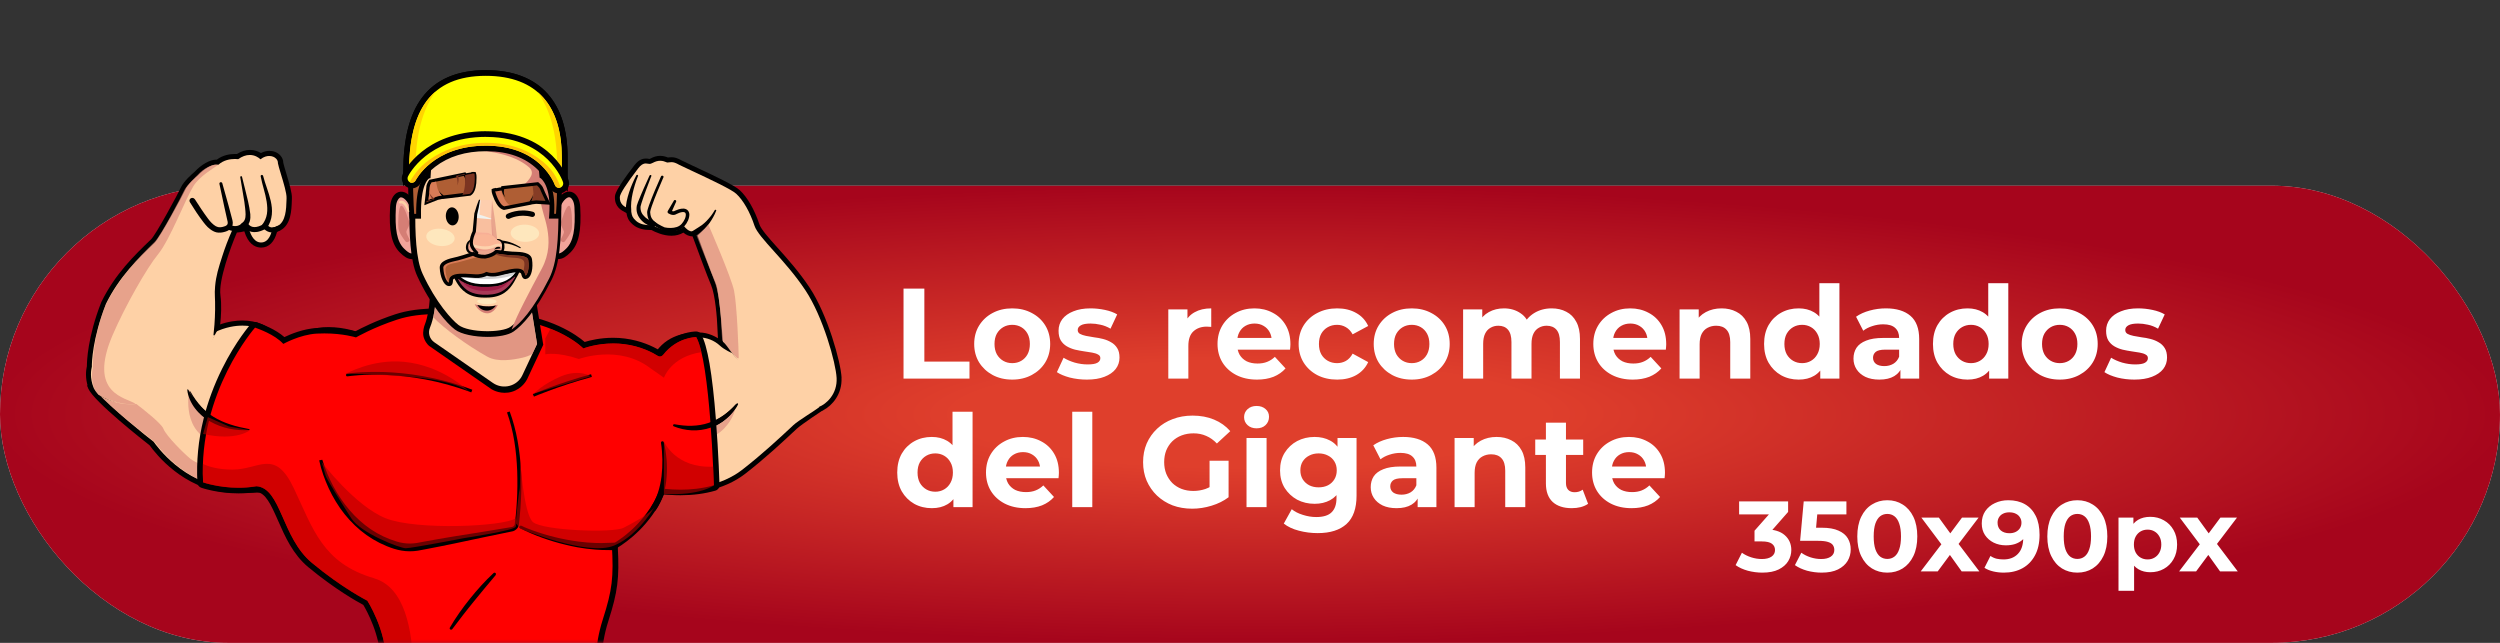 <svg width="350" height="90" viewBox="0 0 350 90" fill="none" xmlns="http://www.w3.org/2000/svg">
<rect x="0" y="0" width="350" height="90" fill="#333333" stroke="none"/>
<rect y="26" width="350" height="64" rx="32" fill="#D9D9D9"/>
<rect y="26" width="350" height="64" rx="32" fill="url(#paint0_radial_1355_675)"/>
<mask id="mask0_1355_675" style="mask-type:luminance" maskUnits="userSpaceOnUse" x="8" y="0" width="116" height="90">
<path d="M123.183 0H8.164V90H123.183V0Z" fill="white"/>
</mask>
<g mask="url(#mask0_1355_675)">
<path d="M54.018 48.321C53.866 48.216 50.228 45.795 46.02 45.795C45.503 45.795 44.995 45.83 44.495 45.909H44.477C41.803 46.381 40.189 47.123 39.217 47.796C39.021 47.508 38.798 47.185 38.557 46.826C37.71 45.621 35.936 44.869 33.93 44.869C33.118 44.869 31.968 44.992 30.64 45.481C30.648 45.376 30.666 45.262 30.675 45.157C29.133 48.364 26.021 53.441 21.135 55.407C16.989 57.076 13.993 55.538 12.156 53.86C12.21 54.035 12.281 54.21 12.352 54.393C13.137 56.211 20.101 61.681 20.956 62.354C21.812 63.551 25.646 68.426 31.816 68.942C32.28 68.977 32.788 69.003 33.332 69.003C35.784 69.003 38.691 68.916 40.073 68.732C40.189 68.793 40.305 68.837 40.438 68.855C40.501 68.863 40.554 68.872 40.617 68.872C41.027 68.872 41.401 68.654 41.606 68.304C41.892 67.797 41.927 67.229 41.696 66.714C41.544 66.356 41.268 66.041 40.866 65.753C42.106 64.835 43.88 63.42 45.717 61.663C48.517 58.972 52.029 54.874 53.269 50.348C53.732 50.383 54.187 50.129 54.383 49.719C54.615 49.229 54.455 48.653 54 48.338L54.018 48.321Z" fill="black"/>
<path d="M53.62 48.924C53.477 48.828 50.018 46.521 46.041 46.521C45.559 46.521 45.087 46.556 44.623 46.626C41.253 47.22 39.711 48.242 39.06 48.863C38.855 48.531 38.525 48.006 37.981 47.237C37.267 46.215 35.716 45.586 33.951 45.586C32.988 45.586 31.57 45.769 29.983 46.556C28.271 49.684 25.373 53.703 21.156 55.399C17.982 56.674 15.476 56.063 13.648 54.953C15.494 57.085 20.63 61.174 21.512 61.847C21.958 62.485 25.712 67.701 31.9 68.226C32.346 68.261 32.836 68.287 33.353 68.287C36.162 68.287 39.247 68.182 40.299 67.981C40.361 68.069 40.459 68.138 40.575 68.156C40.593 68.156 40.62 68.156 40.638 68.156C40.78 68.156 40.914 68.077 40.986 67.955C41.164 67.632 41.191 67.299 41.048 66.985C40.807 66.443 40.112 66.059 39.55 65.832C40.629 65.071 42.885 63.402 45.23 61.157C48.136 58.369 51.765 54.114 52.773 49.492L53.29 49.64C53.29 49.64 53.361 49.658 53.397 49.658C53.548 49.658 53.691 49.57 53.762 49.431C53.843 49.256 53.789 49.046 53.629 48.941L53.62 48.924Z" fill="#FED1A6"/>
<path d="M26.682 54.84C27.11 55.626 27.627 56.334 28.206 56.972C28.786 57.601 29.455 58.16 30.186 58.623C30.551 58.85 30.944 59.051 31.336 59.235C31.737 59.409 32.147 59.575 32.575 59.706C33.422 59.995 34.305 60.187 35.206 60.353C35.241 60.353 35.268 60.397 35.259 60.432C35.259 60.458 35.223 60.484 35.197 60.484C34.269 60.554 33.333 60.484 32.415 60.292C31.951 60.205 31.497 60.065 31.051 59.899C30.605 59.733 30.177 59.532 29.758 59.296C28.938 58.815 28.18 58.195 27.609 57.435C27.324 57.059 27.083 56.648 26.896 56.211C26.717 55.775 26.575 55.329 26.539 54.857C26.539 54.822 26.566 54.787 26.602 54.787C26.628 54.787 26.655 54.796 26.664 54.822L26.682 54.84Z" fill="black"/>
<g style="mix-blend-mode:darken" opacity="0.57">
<path d="M26.505 54.56C26.505 54.56 25.346 59.951 29.403 61.655C33.459 63.359 35.483 60.519 35.483 60.519C35.483 60.519 32.737 60.519 29.982 58.815C27.236 57.111 26.505 54.56 26.505 54.56Z" fill="#D57E75"/>
</g>
<g style="mix-blend-mode:darken" opacity="0.57">
<path d="M26.607 64.189C25.805 63.534 23.263 61.044 22.862 59.995C22.613 59.348 20.41 57.531 18.484 56.098C16.523 56.29 14.909 55.757 13.625 54.971C15.524 57.155 21.667 61.882 21.667 61.882C21.667 61.882 24.003 65.343 27.953 67.186V64.949C27.472 64.74 26.964 64.478 26.616 64.198L26.607 64.189Z" fill="#D57E75"/>
</g>
<path d="M21.285 55.695C26.171 53.72 29.274 48.652 30.826 45.446C30.959 44.196 31.04 42.676 30.861 41.347C30.567 39.25 32.324 34.523 33.162 32.557C33.518 32.54 33.884 32.47 34.205 32.383C34.722 34.086 35.623 34.567 36.318 34.646C36.398 34.654 36.479 34.663 36.559 34.663C37.638 34.663 38.431 33.868 38.788 32.452C38.931 32.4 39.073 32.339 39.225 32.269C40.749 31.483 40.812 29.438 40.856 28.083C40.856 27.97 40.856 27.865 40.865 27.769C40.901 27.044 40.544 25.829 40.054 24.186C39.929 23.776 39.706 23.033 39.662 22.806C39.662 22.421 39.519 22.054 39.234 21.748C38.859 21.346 38.306 21.119 37.718 21.119C37.415 21.119 36.996 21.18 36.532 21.425C36.14 21.18 35.632 20.988 34.998 20.988C34.365 20.988 33.777 21.18 33.18 21.556C33.099 21.556 33.01 21.556 32.921 21.556C32.208 21.556 31.209 21.696 30.353 22.351C30.317 22.351 30.273 22.351 30.237 22.351C29.399 22.351 28.169 23.05 27.233 24.064C26.956 24.291 25.708 25.375 25.316 26.257C24.959 27.079 21.802 32.889 21.143 33.518L21.054 33.597C18.86 35.712 16.123 38.342 14.206 42.248C14.197 42.274 14.179 42.3 14.17 42.326C12.253 47.219 12.164 50.636 12.164 51.265C12.03 51.859 11.915 52.916 12.316 54.157C14.152 55.835 17.157 57.382 21.294 55.704L21.285 55.695Z" fill="black"/>
<path d="M13.174 54.393C13.272 54.612 13.486 54.909 13.78 55.25C15.608 56.359 18.256 57.251 21.43 55.975C25.772 54.699 28.67 50.444 30.105 46.835C30.079 46.914 29.954 46.914 29.883 46.949C29.972 46.145 30.096 44.895 30.114 43.349C30.141 41.54 30.007 41.269 30.114 40.09C30.248 38.587 30.587 37.521 31.131 35.834C31.452 34.829 31.924 33.51 32.611 31.998C32.62 31.981 32.629 31.946 32.638 31.911C32.638 31.885 32.638 31.85 32.638 31.823C32.727 31.832 32.825 31.841 32.932 31.841C33.529 31.841 34.216 31.64 34.563 31.526C34.626 31.579 34.688 31.622 34.76 31.666C34.965 32.592 35.419 33.816 36.391 33.938C36.445 33.938 36.498 33.947 36.552 33.947C37.657 33.947 38.032 32.619 38.157 31.858C38.389 31.832 38.62 31.762 38.87 31.631C40.02 31.037 40.074 29.246 40.109 28.058C40.109 27.944 40.109 27.83 40.118 27.734C40.145 27.07 39.717 25.646 39.334 24.388C39.146 23.767 38.915 22.989 38.906 22.841C38.923 22.631 38.843 22.413 38.674 22.229C38.442 21.976 38.077 21.836 37.684 21.836C37.381 21.836 36.944 21.924 36.471 22.299C36.168 22.028 35.66 21.696 34.965 21.696C34.43 21.696 33.886 21.897 33.351 22.282C33.235 22.273 33.083 22.256 32.896 22.256C32.227 22.256 31.3 22.404 30.569 23.068C30.471 23.059 30.346 23.051 30.203 23.051C29.642 23.051 28.572 23.619 27.707 24.562C27.323 24.886 26.254 25.847 25.95 26.528C25.62 27.271 22.42 33.248 21.617 34.017C19.379 36.166 16.713 38.709 14.832 42.545C14.832 42.554 14.823 42.562 14.823 42.571C12.942 47.386 12.844 50.802 12.861 51.335C12.781 51.658 12.505 52.891 13.156 54.402L13.174 54.393Z" fill="#FED1A6"/>
<path d="M27.268 27.874C27.563 28.346 27.866 28.809 28.178 29.272C28.49 29.735 28.802 30.189 29.132 30.626C29.293 30.845 29.471 31.055 29.64 31.221C29.729 31.308 29.827 31.395 29.925 31.474C30.024 31.552 30.122 31.622 30.22 31.675C30.416 31.78 30.603 31.823 30.826 31.815C30.942 31.815 31.058 31.788 31.192 31.762C31.316 31.736 31.423 31.701 31.53 31.657C31.628 31.614 31.709 31.561 31.762 31.509C31.816 31.456 31.851 31.395 31.869 31.317C31.887 31.238 31.887 31.142 31.869 31.037C31.869 31.011 31.869 30.985 31.851 30.95L31.825 30.845L31.78 30.644L31.415 29.01C31.174 27.918 30.942 26.834 30.719 25.742C30.701 25.628 30.773 25.523 30.88 25.506C30.986 25.488 31.085 25.55 31.12 25.646C31.432 26.712 31.727 27.795 32.021 28.87L32.449 30.486L32.502 30.688L32.529 30.792C32.529 30.792 32.547 30.871 32.556 30.915C32.591 31.081 32.609 31.264 32.565 31.465C32.529 31.657 32.431 31.858 32.288 32.007C32.146 32.155 31.985 32.26 31.825 32.33C31.664 32.4 31.504 32.453 31.352 32.487C31.201 32.522 31.049 32.557 30.88 32.566C30.71 32.584 30.523 32.566 30.345 32.54C30.166 32.505 29.997 32.435 29.845 32.356C29.694 32.278 29.56 32.19 29.435 32.094C29.31 31.998 29.194 31.911 29.078 31.797C28.847 31.57 28.668 31.343 28.49 31.116C27.786 30.207 27.179 29.263 26.582 28.302C26.466 28.119 26.528 27.874 26.716 27.76C26.903 27.647 27.153 27.708 27.268 27.891V27.874Z" fill="black"/>
<path d="M33.884 24.763C34.151 25.908 34.472 27.044 34.731 28.206C34.793 28.494 34.855 28.791 34.909 29.08C34.962 29.377 35.007 29.665 35.043 29.98C35.069 30.294 35.069 30.644 34.962 30.993C34.855 31.343 34.624 31.657 34.347 31.885C34.178 32.024 33.928 32.007 33.777 31.85C33.625 31.692 33.652 31.439 33.812 31.29C33.812 31.29 33.83 31.282 33.839 31.273C34.026 31.133 34.178 30.967 34.267 30.749C34.356 30.539 34.383 30.285 34.383 30.015C34.383 29.744 34.347 29.447 34.321 29.158C34.294 28.87 34.249 28.582 34.214 28.293C34.044 27.131 33.812 25.978 33.634 24.807C33.625 24.737 33.67 24.676 33.741 24.658C33.812 24.65 33.875 24.693 33.884 24.755V24.763Z" fill="black"/>
<path d="M36.834 24.615C37.128 25.777 37.628 26.904 37.904 28.128C38.038 28.739 38.127 29.377 38.056 30.041C37.993 30.697 37.761 31.352 37.369 31.911C37.244 32.094 36.995 32.138 36.807 32.016C36.62 31.894 36.575 31.649 36.7 31.465C36.7 31.465 36.709 31.448 36.718 31.448C37.057 31.011 37.28 30.504 37.369 29.954C37.458 29.403 37.422 28.818 37.333 28.232C37.244 27.647 37.093 27.061 36.932 26.476C36.772 25.891 36.611 25.297 36.495 24.685C36.477 24.598 36.54 24.51 36.629 24.493C36.718 24.475 36.807 24.528 36.825 24.615H36.834Z" fill="black"/>
<path d="M38.124 32.549C37.643 32.549 37.278 32.339 37.037 32.112C35.476 32.907 34.62 32.304 34.255 31.876C33.39 32.602 32.338 32.357 31.892 32.112C31.714 32.016 31.651 31.798 31.749 31.632C31.848 31.457 32.062 31.396 32.24 31.492C32.284 31.518 33.149 31.955 33.863 31.273C33.987 31.151 34.157 31.099 34.326 31.107C34.496 31.125 34.647 31.212 34.745 31.343C35.182 31.938 35.94 31.946 36.939 31.352C37.019 31.3 37.126 31.291 37.215 31.317C37.313 31.343 37.393 31.404 37.438 31.483C37.509 31.597 37.902 32.139 38.829 31.632C39.007 31.535 39.221 31.597 39.319 31.771C39.417 31.946 39.355 32.156 39.177 32.252C38.775 32.471 38.419 32.558 38.116 32.558L38.124 32.549Z" fill="black"/>
<g style="mix-blend-mode:darken" opacity="0.57">
<path d="M13.253 54.525C13.333 54.699 13.502 54.935 13.743 55.215C14.483 55.634 16.801 56.823 18.977 56.543C17.782 55.652 12.174 55.267 15.776 46.888C17.524 42.833 20.546 37.521 22.16 35.555C23.774 33.589 26.012 27.761 27.082 26.048C27.965 24.65 29.846 23.593 30.559 23.068C29.837 22.929 28.571 23.479 27.661 24.484C27.661 24.484 26.047 26.022 25.771 26.668C25.486 27.315 22.517 33.021 21.643 33.86C19.227 36.184 16.587 39.041 14.786 42.702C12.798 47.797 13.003 51.51 13.003 51.51C13.003 51.51 12.584 52.943 13.262 54.525H13.253Z" fill="#D57E75"/>
</g>
<path d="M117.821 52.882C117.714 50.706 115.887 44.1 113.345 40.264C111.892 38.071 110.207 36.192 108.861 34.689C107.666 33.361 106.542 32.103 106.311 31.395C105.642 29.368 104.617 27.585 103.556 26.616C102.815 25.943 100.132 24.667 96.957 23.19C96.28 22.876 95.584 22.552 95.451 22.474C94.862 22.142 94.461 22.011 94.015 22.011C93.864 22.011 93.739 22.028 93.632 22.037C93.587 22.037 93.552 22.046 93.516 22.054C93.302 21.967 92.918 21.818 92.428 21.818C91.965 21.818 91.51 21.949 91.055 22.203C90.984 22.247 90.948 22.255 90.939 22.255C90.921 22.255 90.877 22.247 90.85 22.238C90.743 22.22 90.6 22.194 90.422 22.194C89.628 22.194 89.111 22.745 88.79 23.164C86.124 26.642 86.106 27.236 86.089 27.55C86.026 28.983 87.043 29.482 87.524 29.726C87.56 29.744 87.649 29.787 87.703 29.822C87.703 29.849 87.711 29.883 87.72 29.91C87.792 30.338 87.916 30.845 88.585 31.43C89.299 32.068 90.297 32.199 91.001 32.199C91.064 32.199 91.126 32.199 91.189 32.199C91.777 32.514 92.856 33.003 93.997 33.003C94.63 33.003 95.192 32.854 95.674 32.566C96.066 32.907 96.494 33.081 96.966 33.099C97.617 34.873 99.017 38.682 99.552 39.914C100.123 41.234 100.399 44.563 100.435 45.882C100.435 46.057 100.506 47.438 100.524 47.648C100.417 47.612 102.94 51.3 104.411 53.283C106.56 56.202 109.405 57.748 112.623 57.748C113.452 57.748 114.317 57.644 115.2 57.451H115.236L115.271 57.425C116.511 56.77 117.919 55.188 117.812 52.89L117.821 52.882Z" fill="black"/>
<path d="M87.846 29.132C88.033 29.22 88.202 29.307 88.273 29.412C88.372 29.552 88.389 29.648 88.407 29.805C88.461 30.163 88.55 30.486 89.058 30.932C89.611 31.421 90.422 31.526 91.011 31.526C91.153 31.526 91.278 31.526 91.359 31.517C91.724 31.736 92.865 32.33 94.007 32.33C94.72 32.33 95.308 32.103 95.754 31.657C95.772 31.675 95.781 31.692 95.799 31.71C96.048 31.998 96.423 32.426 97.056 32.426C97.181 32.426 97.306 32.409 97.439 32.374C97.939 33.746 99.606 38.298 100.194 39.653C100.801 41.059 101.255 48.635 101.255 48.635C101.255 48.635 104.572 58.657 112.909 57.932C113.167 57.722 114.514 57.015 114.621 56.98C115.691 56.578 117.242 55.171 117.126 52.917C117.019 50.802 115.236 44.371 112.757 40.64C111.331 38.49 109.663 36.629 108.326 35.144C107.033 33.702 105.91 32.453 105.633 31.614C105 29.691 104.046 28.014 103.065 27.122C102.397 26.511 99.526 25.156 96.646 23.811C95.897 23.461 95.246 23.164 95.094 23.077C94.622 22.806 94.319 22.701 94.007 22.701C93.9 22.701 93.802 22.71 93.712 22.727C93.614 22.736 93.516 22.753 93.4 22.753C93.374 22.753 93.311 22.718 93.266 22.701C93.079 22.622 92.794 22.509 92.428 22.509C92.09 22.509 91.742 22.605 91.394 22.797C91.162 22.928 91.02 22.946 90.939 22.946C90.868 22.946 90.797 22.937 90.716 22.919C90.627 22.902 90.529 22.884 90.413 22.884C90.03 22.884 89.709 23.094 89.335 23.584C87.649 25.785 86.793 27.131 86.776 27.585C86.731 28.582 87.4 28.914 87.837 29.132H87.846Z" fill="#FED1A6"/>
<path d="M91.177 24.676C90.936 25.296 90.695 25.925 90.463 26.555C90.232 27.184 90 27.813 89.804 28.442C89.759 28.599 89.706 28.756 89.679 28.896C89.679 28.931 89.67 29.027 89.67 29.097C89.67 29.176 89.67 29.246 89.688 29.316C89.724 29.604 89.839 29.857 90.018 30.085C90.107 30.198 90.214 30.312 90.321 30.408C90.428 30.504 90.553 30.591 90.677 30.67C90.802 30.749 90.936 30.819 91.079 30.871C91.15 30.897 91.221 30.923 91.293 30.95C91.328 30.958 91.364 30.967 91.4 30.976C91.435 30.976 91.471 30.993 91.489 30.993C91.712 31.02 91.863 31.221 91.837 31.43C91.81 31.649 91.605 31.797 91.391 31.771C91.373 31.771 91.364 31.771 91.346 31.771H91.328C91.257 31.753 91.221 31.736 91.177 31.718C91.132 31.701 91.088 31.684 91.043 31.666C90.954 31.631 90.865 31.596 90.776 31.552C90.606 31.465 90.437 31.369 90.285 31.264C90.134 31.159 89.982 31.028 89.848 30.897C89.715 30.757 89.599 30.618 89.492 30.46C89.278 30.146 89.135 29.753 89.117 29.368C89.117 29.272 89.117 29.176 89.117 29.088C89.117 28.992 89.126 28.914 89.153 28.791C89.206 28.599 89.26 28.442 89.322 28.285C89.572 27.647 89.839 27.035 90.107 26.415C90.383 25.803 90.66 25.191 90.936 24.58C90.972 24.51 91.052 24.475 91.123 24.51C91.195 24.536 91.221 24.615 91.195 24.685L91.177 24.676Z" fill="black"/>
<path d="M89.314 24.667C89.153 25.051 89.019 25.453 88.894 25.846C88.77 26.248 88.663 26.65 88.573 27.052C88.484 27.454 88.413 27.865 88.377 28.267C88.342 28.669 88.333 29.071 88.377 29.455C88.395 29.674 88.243 29.857 88.029 29.883C87.816 29.91 87.619 29.752 87.602 29.543C87.602 29.534 87.602 29.516 87.602 29.508C87.602 29.053 87.655 28.608 87.735 28.179C87.825 27.751 87.94 27.332 88.074 26.921C88.208 26.51 88.359 26.108 88.529 25.715C88.698 25.322 88.877 24.938 89.082 24.553C89.117 24.483 89.198 24.457 89.269 24.492C89.331 24.527 89.358 24.597 89.331 24.658L89.314 24.667Z" fill="black"/>
<path d="M92.875 24.833C92.59 25.497 92.305 26.161 92.028 26.834C91.752 27.507 91.484 28.18 91.252 28.852C91.199 29.018 91.136 29.193 91.092 29.359C91.065 29.447 91.047 29.525 91.038 29.604C91.038 29.639 91.029 29.683 91.029 29.7C91.029 29.7 91.029 29.7 91.029 29.709V29.744L91.038 29.814C91.056 29.997 91.074 30.154 91.128 30.303C91.172 30.451 91.252 30.591 91.35 30.714C91.547 30.967 91.832 31.177 92.126 31.36C92.429 31.544 92.75 31.701 93.08 31.849L93.036 31.832C93.597 31.946 94.23 31.954 94.757 31.78C95.024 31.692 95.247 31.544 95.425 31.352C95.612 31.142 95.764 30.897 95.88 30.644C95.933 30.513 95.978 30.382 95.996 30.259C96.023 30.128 96.023 30.006 95.996 29.91C95.969 29.814 95.924 29.761 95.853 29.726C95.782 29.691 95.657 29.683 95.532 29.691C95.274 29.718 94.997 29.822 94.73 29.953L94.632 30.006C94.587 30.023 94.525 30.049 94.471 30.067C94.355 30.093 94.239 30.102 94.141 30.084C94.034 30.076 93.945 30.041 93.847 30.006C93.758 29.971 93.678 29.936 93.58 29.875L93.562 29.866C93.455 29.787 93.428 29.648 93.49 29.543L94.346 28.084C94.391 28.005 94.498 27.97 94.587 28.022C94.667 28.066 94.694 28.162 94.658 28.241L93.972 29.787L93.883 29.455C93.883 29.455 93.981 29.517 94.034 29.534C94.088 29.56 94.141 29.569 94.195 29.578C94.248 29.578 94.293 29.578 94.329 29.578C94.346 29.578 94.364 29.569 94.382 29.56L94.489 29.508C94.792 29.377 95.095 29.254 95.461 29.211C95.639 29.193 95.853 29.193 96.058 29.289C96.165 29.342 96.263 29.412 96.335 29.508C96.406 29.604 96.451 29.709 96.477 29.805C96.531 30.006 96.513 30.198 96.477 30.373C96.442 30.548 96.388 30.714 96.326 30.862C96.192 31.168 96.005 31.456 95.782 31.701C95.541 31.972 95.22 32.164 94.899 32.269C94.569 32.383 94.23 32.417 93.9 32.417C93.562 32.417 93.25 32.391 92.911 32.313C92.893 32.313 92.884 32.313 92.875 32.304C92.536 32.147 92.198 31.981 91.877 31.771C91.556 31.561 91.243 31.325 90.994 31.002C90.869 30.845 90.771 30.652 90.709 30.451C90.646 30.25 90.628 30.049 90.611 29.875V29.814L90.602 29.779C90.602 29.761 90.602 29.735 90.602 29.718C90.602 29.648 90.611 29.595 90.619 29.543C90.637 29.438 90.664 29.351 90.691 29.263C90.744 29.08 90.798 28.905 90.86 28.739C91.11 28.049 91.386 27.376 91.663 26.703C91.948 26.03 92.233 25.366 92.536 24.702C92.581 24.606 92.688 24.562 92.786 24.606C92.884 24.649 92.929 24.754 92.884 24.851L92.875 24.833Z" fill="black"/>
<path d="M100.265 29.508C100.149 29.823 100.007 30.111 99.846 30.399C99.686 30.688 99.516 30.967 99.32 31.238C99.124 31.509 98.901 31.762 98.669 32.007C98.429 32.252 97.796 32.898 97.51 33.099C97.332 33.222 97.439 32.759 97.314 32.584C97.189 32.409 96.467 32.663 96.645 32.54C96.663 32.531 97.992 31.719 98.232 31.535C98.473 31.352 98.714 31.151 98.928 30.924C99.142 30.705 99.347 30.46 99.543 30.216C99.73 29.962 99.909 29.7 100.06 29.43C100.087 29.368 100.158 29.351 100.221 29.377C100.274 29.403 100.292 29.464 100.274 29.517L100.265 29.508Z" fill="black"/>
<g style="mix-blend-mode:darken" opacity="0.57">
<path d="M102.777 40.736C102.376 38.778 99.175 31.465 99.175 31.465L99.113 31.509C98.97 31.683 98.827 31.841 98.667 32.007C98.453 32.225 97.766 32.767 97.508 32.959C98.123 34.637 99.853 38.735 100.245 40.019C100.673 41.435 100.932 44.161 100.967 45.245C100.994 46.328 101.11 47.647 101.11 47.647C101.11 47.647 103.419 50.828 103.419 50.05C103.419 49.273 103.178 42.711 102.777 40.753V40.736Z" fill="#D57E75"/>
</g>
<path d="M113.061 57.18C105.482 55.336 102.326 48.73 101.274 47.892C100.293 47.096 99.134 46.555 97.876 46.546H97.814C96.789 46.546 93.784 46.546 91.894 49.167C90.77 48.617 88.746 47.804 86.348 47.638C86.125 47.621 85.884 47.612 85.644 47.612C83.156 47.612 80.597 48.451 79.295 48.949C79.01 49.062 78.778 49.281 78.671 49.56C78.564 49.84 78.582 50.155 78.716 50.425C79.028 51.028 79.474 51.928 79.937 52.881C82.032 57.154 85.528 64.293 89.076 68.836C89.281 69.098 89.602 69.256 89.941 69.256C90.03 69.256 90.111 69.247 90.2 69.229C90.378 69.186 90.538 69.107 90.663 68.993C91.457 69.098 92.705 69.229 94.194 69.229C97.119 69.229 101.256 68.723 104.35 66.311C107.247 64.057 109.735 61.724 111.554 60.02C112.232 59.391 115.245 57.407 115.245 57.407L113.052 57.18H113.061Z" fill="black"/>
<path d="M102.458 49.421C102.458 49.421 101.442 48.993 100.791 48.39C99.997 47.656 98.954 47.245 97.875 47.236C97.857 47.236 97.831 47.236 97.813 47.236C96.056 47.236 93.604 47.542 92.133 50.076C91.286 49.604 89.048 48.512 86.293 48.329C86.079 48.311 85.865 48.311 85.642 48.311C83.27 48.311 80.81 49.115 79.552 49.596C79.445 49.63 79.365 49.718 79.329 49.814C79.294 49.919 79.294 50.024 79.347 50.12C79.659 50.723 80.087 51.588 80.578 52.584C82.655 56.831 86.141 63.934 89.646 68.417C89.717 68.513 89.833 68.565 89.958 68.565C89.984 68.565 90.02 68.566 90.047 68.557C90.198 68.522 90.314 68.399 90.341 68.251C90.341 68.251 90.341 68.251 90.341 68.242C91.001 68.347 92.427 68.531 94.202 68.531C97.01 68.531 100.978 68.05 103.92 65.761C106.791 63.524 109.27 61.208 111.08 59.513C111.767 58.866 114.201 57.425 114.7 56.988C106.658 55.039 102.476 49.412 102.476 49.412L102.458 49.421Z" fill="#FED1A6"/>
<path d="M103.154 56.769C102.967 57.145 102.735 57.486 102.468 57.809C102.334 57.967 102.192 58.124 102.049 58.272C101.897 58.421 101.746 58.561 101.585 58.7C101.264 58.971 100.916 59.216 100.542 59.426C100.168 59.627 99.784 59.81 99.374 59.95C98.973 60.09 98.554 60.186 98.126 60.247C97.698 60.308 97.27 60.326 96.851 60.308C96.004 60.265 95.165 60.081 94.399 59.767C94.319 59.732 94.283 59.644 94.319 59.566C94.345 59.496 94.417 59.461 94.488 59.478C95.281 59.627 96.075 59.714 96.86 59.697C97.644 59.67 98.411 59.548 99.142 59.295C99.873 59.05 100.569 58.692 101.202 58.237C101.835 57.792 102.432 57.259 102.949 56.665C102.985 56.612 103.056 56.603 103.11 56.647C103.146 56.682 103.163 56.734 103.137 56.778L103.154 56.769Z" fill="black"/>
<g style="mix-blend-mode:darken" opacity="0.57">
<path d="M102.478 57.809C102.344 57.966 102.201 58.123 102.059 58.272C101.907 58.42 101.755 58.56 101.595 58.7C101.274 58.971 100.926 59.215 100.552 59.425C100.266 59.582 99.963 59.731 99.66 59.844L94.453 59.748C94.694 60.098 95.059 60.508 95.577 60.849C96.138 61.216 96.736 61.4 97.297 61.478C98.733 61.679 100.168 61.155 101.203 60.159C101.283 60.08 101.363 59.993 101.452 59.906C102.085 59.224 102.692 58.307 102.968 57.127C102.825 57.363 102.656 57.59 102.487 57.809H102.478Z" fill="#D57E75"/>
</g>
<path d="M46.588 48.391C46.588 48.391 54.488 43.506 63.493 44.179C72.499 44.86 77.902 45.673 82.752 49.614L93.282 64.687C93.282 64.687 92.311 72.559 85.525 76.09C85.525 76.09 85.802 80.974 85.106 83.962C84.411 86.951 82.61 89.257 83.162 93.74C83.162 93.74 65.152 99.035 54.336 92.656C54.336 92.656 53.641 86.549 51.43 84.102C51.43 84.102 41.595 79.349 39.099 71.336C39.099 71.336 40.071 68.077 34.114 67.264C30.931 66.723 46.588 48.391 46.588 48.391Z" fill="#FED1A6"/>
<path d="M69.736 96.449C57.37 96.449 53.928 93.076 53.785 92.936C53.714 92.867 53.669 92.762 53.669 92.665C53.669 88.707 51.521 85.011 51.155 84.408C50.54 84.085 47.268 82.302 43.425 79.113C41.338 77.383 40.251 74.91 39.297 72.734C38.289 70.445 37.495 68.636 35.944 68.479C35.133 68.61 34.277 68.68 33.412 68.68C30.523 68.68 28.392 67.937 28.303 67.911C28.151 67.859 28.044 67.719 28.035 67.562C27.67 60.956 29.694 55.346 31.45 51.798C33.358 47.963 35.32 45.717 35.409 45.621C35.489 45.533 35.596 45.481 35.712 45.481C35.766 45.481 35.81 45.49 35.864 45.507C35.9 45.516 35.944 45.533 35.998 45.56C36.639 45.796 38.521 46.495 39.742 47.666C40.447 47.307 42.355 46.434 44.325 46.32C44.682 46.302 45.047 46.285 45.413 46.285C47.633 46.285 49.265 46.669 49.782 46.809C50.37 46.486 52.564 45.315 55.462 44.371C57.147 43.821 59.001 43.576 61.462 43.576C63.763 43.576 66.634 43.786 70.512 44.127C77.404 44.73 80.917 47.569 81.755 48.33C82.335 48.137 83.869 47.692 85.839 47.692C86.374 47.692 86.909 47.727 87.435 47.788C89.78 48.085 91.492 48.985 92.303 49.5C92.321 49.509 92.339 49.518 92.357 49.518C92.41 49.518 92.464 49.483 92.508 49.431C94.541 46.835 97.332 46.809 97.448 46.809C97.591 46.809 97.733 46.888 97.805 47.01C99.793 50.488 100.301 67.221 100.319 67.937C100.319 68.112 100.203 68.278 100.034 68.322C98.589 68.741 96.984 68.951 95.263 68.951C94.087 68.951 93.159 68.846 92.696 68.785C90.787 73.477 87.034 75.88 86.062 76.448C86.32 80.922 86.089 82.713 84.787 86.802C83.53 90.726 83.833 93.679 83.833 93.705C83.851 93.88 83.744 94.046 83.574 94.116C83.512 94.142 77.315 96.449 69.71 96.449H69.736Z" fill="#FF0000"/>
<path d="M61.483 43.969C63.801 43.969 66.672 44.179 70.497 44.52C78.254 45.201 81.669 48.783 81.669 48.783C81.669 48.783 83.426 48.084 85.86 48.084C86.35 48.084 86.867 48.111 87.402 48.181C89.685 48.469 91.352 49.352 92.11 49.832C92.199 49.885 92.288 49.911 92.377 49.911C92.556 49.911 92.725 49.823 92.85 49.666C94.767 47.228 97.335 47.193 97.469 47.193C99.439 50.627 99.938 67.937 99.938 67.937C98.271 68.418 96.613 68.557 95.275 68.557C93.608 68.557 92.449 68.348 92.449 68.348C90.371 73.783 85.655 76.22 85.655 76.22C85.931 80.834 85.708 82.617 84.406 86.68C83.105 90.743 83.434 93.74 83.434 93.74C83.434 93.74 77.336 96.047 69.713 96.047C57.381 96.047 54.056 92.648 54.056 92.648C54.056 88.165 51.425 84.093 51.425 84.093C51.425 84.093 47.921 82.337 43.668 78.798C39.406 75.259 39.371 68.339 35.911 68.068C35.038 68.217 34.19 68.278 33.397 68.278C30.553 68.278 28.431 67.526 28.431 67.526C27.735 54.9 35.706 45.865 35.706 45.865C36.107 46.022 38.417 46.783 39.665 48.146C39.665 48.146 41.992 46.835 44.355 46.704C44.72 46.687 45.077 46.678 45.416 46.678C48.046 46.678 49.838 47.237 49.838 47.237C49.838 47.237 52.273 45.83 55.598 44.747C57.283 44.196 59.093 43.969 61.474 43.969M61.474 43.183C58.96 43.183 57.069 43.436 55.349 43.995C52.62 44.886 50.498 45.979 49.74 46.389C49.072 46.223 47.493 45.891 45.425 45.891C45.059 45.891 44.685 45.9 44.31 45.926C42.474 46.031 40.69 46.774 39.816 47.193C38.541 46.075 36.767 45.428 36.143 45.192C36.09 45.175 36.045 45.157 36.009 45.14C35.911 45.105 35.813 45.087 35.715 45.087C35.483 45.087 35.26 45.184 35.109 45.358C35.029 45.454 33.022 47.735 31.096 51.623C29.964 53.904 29.09 56.263 28.502 58.64C27.762 61.611 27.477 64.625 27.637 67.579C27.655 67.893 27.86 68.173 28.163 68.278C28.252 68.313 30.454 69.073 33.406 69.073C34.271 69.073 35.127 69.003 35.947 68.872C37.168 69.029 37.882 70.515 38.925 72.883C39.897 75.102 41.002 77.61 43.16 79.401C46.905 82.512 50.043 84.251 50.864 84.687C51.336 85.483 53.271 88.96 53.271 92.648C53.271 92.849 53.351 93.05 53.494 93.189C53.637 93.338 57.203 96.824 69.73 96.824C77.416 96.824 83.479 94.561 83.738 94.465C84.076 94.334 84.282 94.002 84.246 93.644C84.246 93.618 83.952 90.743 85.182 86.907C86.466 82.887 86.725 80.965 86.493 76.649C87.723 75.897 91.103 73.529 92.966 69.204C93.492 69.265 94.303 69.335 95.275 69.335C97.032 69.335 98.681 69.117 100.161 68.688C100.509 68.584 100.75 68.269 100.732 67.911C100.732 67.867 100.598 63.507 100.233 58.788C99.724 52.27 99.047 48.347 98.164 46.809C98.021 46.564 97.763 46.407 97.469 46.407C97.469 46.407 97.46 46.407 97.451 46.407C97.139 46.407 94.419 46.486 92.315 49.037C91.406 48.495 89.729 47.683 87.491 47.394C86.956 47.324 86.404 47.289 85.842 47.289C84.032 47.289 82.579 47.648 81.856 47.875C80.733 46.905 77.149 44.301 70.551 43.724C66.654 43.383 63.774 43.174 61.456 43.174L61.474 43.183Z" fill="black"/>
<path d="M45.124 64.371C45.303 65.009 45.552 65.647 45.802 66.268C46.061 66.888 46.355 67.5 46.676 68.094C47.318 69.282 48.067 70.409 48.941 71.423C49.814 72.445 50.813 73.345 51.91 74.097C53.015 74.848 54.228 75.416 55.512 75.809C56.127 76.002 56.76 76.098 57.402 76.098C57.714 76.098 58.044 76.063 58.347 76.019L59.373 75.827C60.737 75.573 62.11 75.338 63.483 75.11C66.229 74.665 68.984 74.245 71.721 73.773H71.686C71.686 73.773 71.739 73.765 71.766 73.747C71.793 73.73 71.828 73.721 71.855 73.704C71.909 73.669 71.962 73.634 71.989 73.59C72.025 73.546 72.051 73.511 72.06 73.468C72.06 73.459 72.06 73.45 72.06 73.433C72.06 73.424 72.06 73.415 72.06 73.389L72.078 73.258C72.123 72.908 72.167 72.568 72.203 72.218C72.274 71.528 72.328 70.829 72.363 70.13C72.444 68.74 72.453 67.342 72.408 65.944C72.354 64.555 72.23 63.157 72.007 61.785C71.784 60.413 71.445 59.05 70.981 57.739L71.356 57.608C71.846 58.937 72.212 60.317 72.461 61.706C72.711 63.096 72.863 64.511 72.943 65.918C73.023 67.334 73.005 68.74 72.925 70.156C72.889 70.864 72.836 71.563 72.765 72.27C72.729 72.62 72.702 72.97 72.658 73.328L72.64 73.459C72.64 73.459 72.64 73.511 72.622 73.546C72.622 73.581 72.613 73.607 72.595 73.642C72.559 73.765 72.488 73.887 72.408 73.974C72.328 74.07 72.239 74.14 72.14 74.21C72.096 74.245 72.042 74.272 71.998 74.298C71.944 74.324 71.9 74.341 71.828 74.368H71.82L71.793 74.376C69.064 74.918 66.345 75.521 63.617 76.089C62.252 76.369 60.888 76.648 59.524 76.902L58.499 77.094C58.115 77.155 57.741 77.181 57.366 77.181C56.617 77.181 55.859 77.05 55.146 76.823C53.773 76.386 52.471 75.731 51.303 74.901C50.135 74.07 49.11 73.066 48.227 71.965C47.79 71.414 47.389 70.838 47.023 70.235C46.658 69.64 46.328 69.02 46.034 68.391C45.74 67.762 45.481 67.115 45.249 66.46C45.017 65.805 44.83 65.14 44.688 64.45L45.08 64.371H45.124Z" fill="black"/>
<path d="M73.015 73.608C73.255 73.739 73.505 73.844 73.764 73.949C74.022 74.053 74.281 74.15 74.539 74.246C74.798 74.342 75.065 74.429 75.324 74.516C75.591 74.604 75.85 74.691 76.118 74.77C77.178 75.093 78.257 75.355 79.345 75.556C79.889 75.67 80.433 75.731 80.986 75.819L81.806 75.906C81.94 75.923 82.082 75.941 82.216 75.95L82.626 75.976C83.723 76.063 84.829 76.028 85.916 75.976H85.943C86.237 75.958 86.487 76.186 86.505 76.474C86.523 76.762 86.291 77.007 85.997 77.024C85.997 77.024 85.979 77.024 85.97 77.024C84.82 77.024 83.678 77.007 82.546 76.858L82.118 76.815C81.975 76.797 81.833 76.771 81.699 76.753L80.852 76.622C80.299 76.509 79.737 76.413 79.185 76.264C78.079 76.002 77 75.679 75.939 75.294C75.672 75.198 75.413 75.093 75.146 74.997C74.887 74.892 74.62 74.787 74.361 74.674C73.844 74.455 73.336 74.211 72.819 73.966C72.72 73.922 72.676 73.8 72.72 73.704C72.765 73.608 72.89 73.564 72.988 73.608C72.988 73.608 72.988 73.608 72.997 73.608H73.015Z" fill="black"/>
<path d="M65.957 54.926C56.889 51.483 49.105 52.619 48.668 52.689H48.659C48.535 52.707 48.481 52.645 48.445 52.593L48.472 52.366C48.472 52.366 48.499 52.331 48.597 52.313L48.615 52.305C48.784 52.27 49.15 52.217 50.015 52.156C50.835 52.095 52.172 52.034 53.822 52.086C56.737 52.191 61.24 52.707 66.126 54.559L65.984 54.926H65.957Z" fill="black"/>
<path d="M74.754 55.529L74.594 55.171C74.594 55.171 78.187 53.633 82.752 52.393L82.859 52.768C78.321 54 74.79 55.512 74.754 55.529Z" fill="black"/>
<path d="M69.401 80.51L67.84 82.371C67.323 82.992 66.806 83.621 66.298 84.25C66.039 84.565 65.799 84.879 65.54 85.194C65.29 85.517 65.041 85.832 64.791 86.146C64.292 86.784 63.81 87.431 63.32 88.077C63.257 88.165 63.124 88.182 63.035 88.121C62.954 88.06 62.928 87.946 62.981 87.868C63.391 87.168 63.828 86.469 64.301 85.805C64.764 85.132 65.263 84.486 65.772 83.848C66.28 83.21 66.815 82.59 67.368 81.978C67.921 81.375 68.491 80.79 69.097 80.231C69.178 80.152 69.302 80.161 69.383 80.239C69.454 80.309 69.454 80.423 69.383 80.501L69.401 80.51Z" fill="black"/>
<path d="M92.938 61.926C93.135 62.721 93.25 63.507 93.322 64.32C93.357 64.722 93.375 65.124 93.375 65.534C93.375 65.936 93.366 66.347 93.331 66.749C93.304 67.151 93.251 67.562 93.179 67.963C93.108 68.365 93.01 68.767 92.894 69.161C92.778 69.554 92.617 69.947 92.448 70.323C92.359 70.515 92.261 70.698 92.154 70.882C92.056 71.065 91.931 71.24 91.815 71.415C91.699 71.59 91.458 71.642 91.271 71.529C91.093 71.415 91.039 71.188 91.155 71.013V70.996C91.369 70.672 91.547 70.34 91.708 69.999C91.868 69.65 92.002 69.3 92.127 68.933C92.359 68.208 92.519 67.448 92.617 66.679C92.707 65.91 92.742 65.132 92.733 64.346C92.716 63.568 92.662 62.773 92.537 62.013C92.519 61.899 92.6 61.795 92.707 61.777C92.814 61.76 92.912 61.83 92.93 61.926H92.938Z" fill="black"/>
<path d="M26.361 54.559C26.789 55.346 27.306 56.053 27.886 56.691C28.466 57.32 29.134 57.88 29.866 58.343C30.231 58.57 30.623 58.771 31.016 58.954C31.417 59.129 31.827 59.295 32.255 59.426C33.102 59.715 33.985 59.907 34.885 60.073C34.921 60.073 34.948 60.117 34.939 60.151C34.939 60.178 34.903 60.204 34.876 60.204C33.949 60.274 33.013 60.204 32.094 60.012C31.631 59.924 31.176 59.785 30.73 59.618C30.285 59.453 29.857 59.252 29.438 59.016C28.617 58.535 27.859 57.915 27.289 57.154C27.003 56.779 26.763 56.368 26.575 55.931C26.397 55.494 26.254 55.049 26.219 54.577C26.219 54.542 26.245 54.507 26.281 54.507C26.308 54.507 26.335 54.516 26.344 54.542L26.361 54.559Z" fill="black"/>
<path d="M103.339 56.596C103.152 56.989 102.902 57.33 102.634 57.67C102.501 57.836 102.349 57.994 102.206 58.151C102.055 58.3 101.894 58.448 101.725 58.588C101.395 58.867 101.038 59.121 100.655 59.339C100.272 59.549 99.87 59.741 99.451 59.881C99.032 60.021 98.604 60.126 98.167 60.187C97.731 60.248 97.285 60.266 96.848 60.248C95.974 60.204 95.118 60.012 94.325 59.689C94.244 59.654 94.209 59.566 94.235 59.488C94.262 59.418 94.342 59.383 94.414 59.392C95.234 59.54 96.045 59.636 96.857 59.61C97.659 59.584 98.462 59.462 99.211 59.2C99.96 58.946 100.682 58.57 101.333 58.116C101.984 57.653 102.599 57.102 103.134 56.499C103.178 56.447 103.25 56.438 103.294 56.482C103.339 56.517 103.348 56.569 103.321 56.613L103.339 56.596Z" fill="black"/>
<g style="mix-blend-mode:darken" opacity="0.6">
<path d="M52.383 80.957C45.152 78.86 43.814 74.001 41.139 68.366C38.465 62.721 36.316 65.744 32.571 65.744C30.592 65.744 29.245 65.342 28.416 64.958C28.389 65.797 28.389 66.662 28.443 67.544C28.443 67.544 31.911 68.767 35.923 68.086C39.392 68.357 39.428 75.277 43.681 78.816C47.934 82.355 51.438 84.111 51.438 84.111C51.438 84.111 54.068 88.183 54.068 92.666C54.068 92.666 55.058 92.648 57.866 93.557C57.732 88.131 56.663 82.206 52.374 80.966L52.383 80.957Z" fill="#B20000"/>
</g>
<g style="mix-blend-mode:darken" opacity="0.6">
<path d="M45.031 64.686C45.031 64.686 49.721 70.856 54.001 72.559C58.281 74.263 70.469 73.739 72.208 72.559C72.208 72.559 72.341 73.215 72.208 73.739C72.074 74.263 65.111 75.312 65.111 75.312C65.111 75.312 57.612 76.754 56.809 76.754C56.007 76.754 50.515 74.656 49.177 72.559C47.84 70.462 45.7 67.046 45.566 66.522C45.432 65.997 45.031 64.686 45.031 64.686Z" fill="#B20000"/>
</g>
<g style="mix-blend-mode:darken" opacity="0.6">
<path d="M72.802 63.97C72.802 63.97 73.265 71.912 74.612 73.092C75.949 74.272 85.855 74.665 87.326 73.879C88.797 73.092 91.071 71.912 91.606 70.995C92.141 70.078 89.734 74.796 85.98 76.377C82.235 77.95 72.864 74.018 72.864 74.018L72.195 73.232C72.195 73.232 72.597 69.038 72.73 68.636C72.864 68.234 72.802 63.978 72.802 63.978V63.97Z" fill="#B20000"/>
</g>
<g style="mix-blend-mode:darken" opacity="0.6">
<path d="M76.353 49.605C76.353 49.605 77.958 49.212 81.043 50.26C81.043 50.26 86.669 48.163 91.082 51.571L92.955 52.882C92.955 52.882 93.891 49.955 98.197 49.299C97.983 48.399 97.743 47.665 97.475 47.202C97.475 47.202 94.818 47.167 92.848 49.675C92.669 49.902 92.357 49.998 92.108 49.841C91.35 49.36 89.682 48.478 87.4 48.189C84.217 47.779 81.667 48.792 81.667 48.792C81.667 48.792 80.222 47.272 77.066 46.023L76.344 47.377V49.605H76.353Z" fill="#B20000"/>
</g>
<g style="mix-blend-mode:darken" opacity="0.6">
<path d="M92.954 61.803C92.954 61.803 94.541 65.586 99.838 65.333L99.909 67.972C99.909 67.972 98.037 69.413 92.945 69.151V61.803H92.954Z" fill="#B20000"/>
</g>
<g style="mix-blend-mode:darken" opacity="0.6">
<path d="M34.992 60.23C34.992 60.23 33.12 61.802 28.43 60.754L29.098 58.395L32.041 59.705L34.983 60.23H34.992Z" fill="#B20000"/>
</g>
<g style="mix-blend-mode:darken" opacity="0.6">
<path d="M48.375 52.357C48.375 52.357 52.093 50.225 56.542 50.654C62.035 51.178 65.655 54.813 65.655 54.813C65.655 54.813 63.836 53.214 56.908 52.716C49.98 52.226 48.375 52.357 48.375 52.357Z" fill="#B20000"/>
</g>
<g style="mix-blend-mode:darken" opacity="0.6">
<path d="M74.743 55.101C74.743 55.101 76.018 53.738 78.559 52.681C81.1 51.624 82.705 52.681 82.705 52.681L74.734 55.101H74.743Z" fill="#B20000"/>
</g>
<path d="M75.616 48.198L74.618 42.056L60.503 38.202L60.566 38.892C60.566 38.936 60.931 43.157 59.763 45.83C59.737 45.9 59.665 46.468 59.754 46.975C59.844 47.482 60.093 47.945 60.093 47.945L69.25 54.297C70.623 55.25 72.549 54.743 73.254 53.249L75.616 48.207V48.198Z" fill="#FED1A6"/>
<path d="M60.979 38.849C60.979 38.849 61.353 43.06 60.194 45.874C59.891 46.608 60.132 47.447 60.792 47.91L69.012 53.616C70.43 54.594 72.409 54.079 73.132 52.532L75.191 48.146L74.255 42.344L60.988 38.858M60.025 37.556L61.318 38.106L74.585 41.593L74.995 41.767L75.075 42.204L76.012 48.006L76.056 48.26L75.949 48.495L73.809 53.065C73.711 53.258 73.105 54.42 71.669 54.848C70.198 55.285 69.012 54.612 68.825 54.498C65.909 52.471 62.994 50.453 60.078 48.425C59.9 48.303 59.41 47.727 59.276 47.036C59.16 46.425 59.374 45.691 59.454 45.498C60.301 43.366 60.266 40.168 60.15 38.928L60.025 37.547V37.556Z" fill="black"/>
<g opacity="0.71">
<path d="M60.977 38.849L74.245 42.335L75.181 48.137L74.512 49.57C74.102 49.788 73.656 49.963 73.148 50.077C71.891 50.365 69.697 50.758 68.217 49.928C65.293 48.294 62.199 45.996 60.656 44.423C61.254 41.811 60.995 38.849 60.995 38.849H60.977Z" fill="#D57E75"/>
</g>
<path d="M79.313 27.288C78.127 27.821 77.423 30.136 77.271 31.63C77.102 33.221 76.968 34.566 77.396 35.528C78.136 36.078 78.653 35.964 79.571 35.056C80.722 33.911 80.98 31.954 80.82 28.974C80.748 27.751 80.088 26.956 79.313 27.288Z" fill="#F2A49A"/>
<path d="M78.227 36.27C77.897 36.27 77.549 36.139 77.157 35.851L77.076 35.79L77.032 35.694C76.559 34.636 76.702 33.23 76.871 31.596C77.005 30.276 77.665 27.594 79.154 26.93H79.163C79.555 26.764 79.957 26.79 80.304 26.999C80.839 27.323 81.178 28.057 81.231 28.957C81.419 32.338 81.017 34.191 79.867 35.335C79.306 35.895 78.788 36.262 78.227 36.262V36.27ZM77.736 35.283C78.138 35.571 78.441 35.633 79.288 34.785C80.26 33.815 80.59 32.137 80.42 29C80.376 28.24 80.099 27.812 79.876 27.672C79.751 27.602 79.635 27.594 79.484 27.655C78.575 28.074 77.852 30.023 77.674 31.674C77.522 33.142 77.389 34.409 77.727 35.274L77.736 35.283Z" fill="black"/>
<path d="M79.731 28.817C79.223 28.617 78.599 31.028 78.492 31.212C78.385 31.395 78.867 32.086 78.947 32.391C79.027 32.697 78.456 33.475 78.492 33.632C78.51 33.684 78.563 33.754 78.635 33.824C78.768 33.947 78.974 33.929 79.081 33.789C79.392 33.396 79.99 32.575 80.061 31.963C80.159 31.133 80.043 28.949 79.722 28.826L79.731 28.817Z" fill="#D57E75"/>
<path d="M56.534 27.289C57.72 27.822 58.425 30.137 58.576 31.631C58.746 33.222 58.879 34.567 58.451 35.529C57.711 36.079 57.194 35.965 56.276 35.057C55.126 33.912 54.867 31.955 55.028 28.975C55.099 27.752 55.759 26.957 56.534 27.289Z" fill="#F2A49A"/>
<path d="M57.619 36.271C57.057 36.271 56.54 35.904 55.978 35.345C54.828 34.2 54.427 32.348 54.614 28.966C54.668 28.067 55.007 27.332 55.542 27.009C55.889 26.799 56.291 26.773 56.683 26.939H56.692C58.181 27.612 58.832 30.286 58.974 31.614C59.144 33.248 59.295 34.655 58.814 35.712L58.769 35.808L58.689 35.869C58.297 36.158 57.949 36.289 57.619 36.289V36.271ZM56.175 27.621C56.103 27.621 56.032 27.638 55.97 27.682C55.747 27.822 55.47 28.25 55.426 29.01C55.256 32.147 55.577 33.825 56.558 34.795C57.414 35.642 57.708 35.581 58.109 35.293C58.448 34.428 58.315 33.152 58.163 31.693C57.994 30.041 57.271 28.084 56.353 27.673C56.291 27.647 56.228 27.63 56.166 27.63L56.175 27.621Z" fill="black"/>
<path d="M56.114 28.817C56.622 28.617 57.246 31.028 57.353 31.212C57.46 31.395 56.979 32.086 56.898 32.391C56.818 32.697 57.389 33.475 57.353 33.632C57.335 33.684 57.282 33.754 57.21 33.824C57.077 33.947 56.872 33.929 56.765 33.789C56.453 33.396 55.855 32.575 55.784 31.963C55.686 31.133 55.802 28.949 56.123 28.826L56.114 28.817Z" fill="#D57E75"/>
<path d="M78.174 29.098C78.174 33.414 77.995 36.752 76.863 38.998C74.589 43.506 72.735 45.35 71.683 46.093C70.274 47.08 65.441 46.975 63.925 45.822C62.909 45.053 60.671 42.598 58.79 38.517C57.8 36.385 57.711 32.776 57.711 29.106C57.711 15.362 63.836 12.915 67.947 12.915C72.467 12.915 78.183 14.75 78.183 29.106L78.174 29.098Z" fill="#FED1A6"/>
<path d="M68.281 47.167C66.471 47.167 64.571 46.809 63.68 46.127C62.637 45.332 60.363 42.868 58.419 38.665C57.394 36.437 57.305 32.715 57.305 29.097C57.305 22.911 58.544 18.367 60.978 15.588C63.216 13.046 65.998 12.513 67.942 12.513C69.885 12.513 72.801 12.81 75.057 15.361C77.393 18 78.579 22.622 78.579 29.097C78.579 33.781 78.356 36.935 77.224 39.172C74.959 43.663 73.086 45.586 71.909 46.407C71.178 46.922 69.761 47.167 68.263 47.167H68.281ZM67.951 13.308C64.277 13.308 58.125 15.361 58.125 29.097C58.125 32.636 58.205 36.262 59.168 38.342C61.05 42.405 63.27 44.799 64.188 45.498C65.624 46.599 70.251 46.617 71.464 45.76C72.364 45.131 74.219 43.384 76.519 38.814C77.571 36.725 77.785 33.545 77.785 29.088C77.785 22.806 76.671 18.358 74.459 15.868C72.418 13.561 69.769 13.29 67.951 13.29V13.308Z" fill="black"/>
<g opacity="0.43">
<path d="M66.389 32.505C66.389 32.505 65.738 33.746 65.596 33.886C65.533 33.947 65.498 34.034 65.48 34.113C65.453 34.226 65.453 34.331 65.453 34.331C65.453 34.331 65.658 34.742 66.389 34.943C67.121 35.144 68.36 35.144 68.574 34.943C68.788 34.742 69.617 34.436 69.822 34.436C70.027 34.436 70.41 34.576 70.41 34.576C70.41 34.576 70.633 33.912 70.179 33.719C69.724 33.527 69.305 33.221 69.198 33.117C69.091 33.012 68.369 32.61 68.369 32.61L66.398 32.505H66.389Z" fill="#F69082"/>
</g>
<path d="M61.243 27.724L62.01 27.567L62.046 27.593L65.782 27.139L65.835 27.104C66.647 26.553 66.459 24.482 66.459 24.465L66.415 24.308L66.245 24.29H66.147L66.085 24.334C66.031 24.351 65.871 24.377 65.764 24.386C65.559 24.412 65.363 24.439 65.22 24.5L65.166 24.526C65.166 24.526 65.149 24.5 65.149 24.491L65.06 24.36L60.263 25.356L60.209 25.452C60.147 25.566 59.924 25.959 59.942 26.212C59.942 26.326 59.852 27.182 59.763 27.942L59.719 28.344L61.27 27.733L61.243 27.724Z" fill="#AF5E34"/>
<path d="M66.218 24.527C66.111 24.614 65.532 24.623 65.309 24.719C65.407 25.269 65.202 25.741 65.113 25.785C65.113 25.785 65.255 25.645 65.166 25.182C65.104 24.876 64.934 24.623 64.934 24.623L60.405 25.566C60.405 25.566 60.155 25.994 60.164 26.204C60.173 26.414 59.986 27.978 59.986 27.978L61.172 27.506L61.84 27.375C61.617 27.218 61.377 26.72 61.288 26.536C61.279 26.51 61.261 26.493 61.261 26.466C61.261 26.466 61.27 26.493 61.288 26.536C61.484 26.93 62.108 27.358 62.108 27.358L65.692 26.921C66.343 26.475 66.236 24.535 66.218 24.535M66.254 24.064L66.593 24.09L66.682 24.413C66.726 24.553 66.726 25.147 66.682 25.636C66.593 26.493 66.361 27.043 65.969 27.314L65.871 27.384L65.755 27.401L62.17 27.838L61.983 27.864L61.956 27.847H61.938L61.314 27.978L60.164 28.432L59.406 28.73L59.504 27.934C59.593 27.209 59.683 26.37 59.683 26.239C59.665 25.942 59.861 25.558 59.986 25.357L60.093 25.173L60.307 25.13L64.836 24.186L65.157 24.116L65.255 24.256C65.398 24.221 65.549 24.195 65.719 24.177C65.79 24.168 65.897 24.151 65.96 24.142L66.049 24.064L66.245 24.081L66.254 24.064Z" fill="black"/>
<path d="M61.178 27.498L59.992 27.969C59.992 27.969 60.188 26.405 60.17 26.196C60.153 25.986 60.411 25.558 60.411 25.558L61.062 25.418C61.044 25.645 61.321 26.58 61.267 26.449C61.267 26.449 61.57 27.157 61.847 27.358L61.178 27.489V27.498Z" fill="#D87B56"/>
<path d="M63.404 31.556C63.9 31.523 64.263 30.93 64.214 30.232C64.165 29.534 63.723 28.995 63.227 29.028C62.73 29.062 62.368 29.655 62.417 30.353C62.466 31.051 62.908 31.59 63.404 31.556Z" fill="black"/>
<path d="M63.648 33.457C63.725 32.795 62.9 32.159 61.804 32.035C60.708 31.912 59.757 32.348 59.679 33.01C59.602 33.672 60.427 34.308 61.523 34.431C62.619 34.555 63.57 34.118 63.648 33.457Z" fill="#FEE7BD"/>
<path d="M75.487 32.706C75.505 32.04 74.626 31.477 73.523 31.448C72.421 31.419 71.512 31.936 71.494 32.601C71.476 33.267 72.355 33.83 73.457 33.859C74.56 33.888 75.469 33.371 75.487 32.706Z" fill="#FEE7BD"/>
<path d="M72.712 37.774C72.48 37.914 70.759 38.281 69.6 38.368C68.958 38.412 68.423 38.438 67.942 38.447C67.46 38.438 66.925 38.412 66.283 38.368C65.124 38.281 63.403 37.914 63.171 37.774C63.118 37.739 63.047 37.774 63.055 37.826C63.127 38.106 63.492 38.796 63.911 39.504C64.535 40.553 65.516 41.662 67.736 41.662C67.808 41.662 67.87 41.662 67.933 41.662C67.995 41.662 68.066 41.662 68.129 41.662C70.358 41.662 71.33 40.553 71.954 39.504C72.373 38.796 72.738 38.106 72.81 37.826C72.819 37.774 72.747 37.739 72.694 37.774H72.712Z" fill="black"/>
<path d="M69.362 38.796C68.818 38.831 68.364 38.848 67.953 38.857C67.543 38.857 67.088 38.831 66.545 38.796C65.707 38.735 64.503 38.508 64.102 38.377C64.735 39.145 65.831 39.827 67.944 39.783H68.087C70.637 39.845 71.841 38.796 72.197 37.983C71.796 38.114 70.191 38.735 69.353 38.796H69.362Z" fill="white"/>
<path d="M67.938 38.464C67.528 38.464 67.073 38.831 66.529 38.796C65.691 38.735 64.487 38.508 64.086 38.377C64.139 38.438 64.193 38.499 64.255 38.56C65.129 38.884 66.315 39.085 67.929 39.059C67.929 39.059 67.929 39.059 67.938 39.059C67.938 39.059 67.938 39.059 67.947 39.059C69.569 39.085 70.96 38.849 71.834 38.526C71.897 38.464 72.316 37.931 72.369 37.87C71.7 38.263 70.051 38.464 69.213 38.526C68.669 38.56 68.348 38.447 67.938 38.456V38.464Z" fill="#D3D3D3"/>
<path d="M67.398 40.168C69.778 40.238 70.313 39.88 70.857 39.6C71.196 39.425 71.838 38.927 71.981 38.796C72.123 38.665 72.132 38.761 72.115 38.796C71.713 39.452 71.214 40.264 70.215 40.815C69.493 41.208 68.441 41.313 67.558 41.26C66.007 41.173 65.329 40.596 65.035 40.317C64.527 39.836 64.259 39.355 64.143 39.093C64.126 39.058 64.197 39.032 64.233 39.067C64.598 39.408 65.597 40.124 67.416 40.177L67.398 40.168Z" fill="#AA3957"/>
<path d="M67.399 40.168C66.088 40.133 65.206 39.74 64.68 39.408C64.778 39.53 64.894 39.653 65.027 39.775C65.322 40.054 65.999 40.631 67.551 40.718C68.433 40.771 69.486 40.666 70.208 40.273C70.716 39.993 71.055 39.653 71.287 39.338C71.162 39.425 71.019 39.521 70.859 39.6C70.315 39.888 69.78 40.238 67.399 40.168Z" fill="#9E1B44"/>
<path d="M74.216 36.367C74.082 35.467 72.424 35.545 71.728 35.502C70.614 35.432 69.508 35.204 69.455 35.257C69.125 35.589 68.554 35.834 68.001 35.921C67.975 35.921 67.948 35.93 67.912 35.938C67.885 35.938 67.85 35.938 67.823 35.938C67.27 35.947 66.664 35.816 66.272 35.554C66.209 35.51 65.166 35.938 64.087 36.209C63.418 36.375 61.769 36.602 61.813 37.511C61.867 38.787 62.375 39.678 62.732 39.783C63.097 39.888 63.133 39.591 63.151 39.241C63.204 38.158 66.111 38.743 67.003 38.656C67.832 38.577 68.144 38.324 68.144 38.324C68.144 38.324 68.501 38.516 69.33 38.446C70.221 38.359 72.959 37.258 73.226 38.315C73.315 38.656 73.404 38.944 73.743 38.778C74.082 38.603 74.403 37.642 74.216 36.375V36.367Z" fill="#AF5E34"/>
<path d="M66.445 42.579C66.445 42.579 68.175 43.2 69.691 42.666C69.691 42.666 69.165 43.995 68.068 43.855C66.971 43.715 66.454 42.579 66.454 42.579H66.445Z" fill="#D57E75"/>
<path d="M66.836 42.685C66.836 42.685 68.156 43.104 69.431 42.763C69.431 42.763 68.967 43.558 68.058 43.489C67.148 43.419 66.836 42.685 66.836 42.685Z" fill="black"/>
<path d="M69.512 42.213C69.515 42.005 68.91 41.829 68.162 41.82C67.414 41.81 66.805 41.971 66.802 42.178C66.799 42.386 67.404 42.562 68.152 42.571C68.9 42.581 69.509 42.42 69.512 42.213Z" fill="#FEE7BD"/>
<g style="mix-blend-mode:darken">
<path d="M64.032 25.226C64.13 25.812 63.987 25.987 63.987 25.987C64.077 25.925 64.282 25.331 64.175 24.641C64.389 24.527 64.951 24.527 65.093 24.431L65.049 24.361L63.836 24.615C63.898 24.737 63.987 24.964 64.032 25.226Z" fill="#7C3421"/>
<path d="M60.259 25.349H60.25V25.358L60.259 25.349Z" fill="#7C3421"/>
<path d="M60.016 26.86C60.105 27.096 60.364 27.725 60.605 27.926L59.918 28.084L59.713 28.18L59.695 28.328L60.846 27.874C60.703 27.743 60.203 27.28 60.016 26.852V26.86Z" fill="#7C3421"/>
<path d="M66.447 24.466L66.403 24.308L66.233 24.291H66.135L66.073 24.335C66.019 24.352 65.859 24.378 65.752 24.387C65.547 24.413 65.351 24.44 65.208 24.501L65.154 24.527C65.154 24.527 65.137 24.501 65.137 24.492L65.11 24.457C65.137 24.772 65.199 26.58 64.727 27.271L65.77 27.14L65.823 27.105C66.635 26.554 66.447 24.483 66.447 24.466Z" fill="#7C3421"/>
</g>
<g style="mix-blend-mode:darken">
<path d="M66.6 17.546L59.227 21.312C59.227 21.312 69.614 19.686 73.983 23.348C74.972 24.178 74.295 24.973 73.154 26.1C72.414 26.825 75.748 26.817 75.748 28.337C75.748 29.857 78.031 33.527 75.855 37.599C74.117 40.85 72.44 43.969 71.62 46.136C71.647 46.119 71.674 46.101 71.7 46.084C72.752 45.341 74.607 43.497 76.881 38.989C78.013 36.743 78.191 33.405 78.191 29.088C78.191 22.797 77.095 18.909 75.481 16.523C73.171 16.663 66.609 17.528 66.609 17.528L66.6 17.546Z" fill="#D57E75"/>
</g>
<path d="M75.092 28.276L74.316 28.363L74.29 28.398L70.598 29.124L70.545 29.106C69.6 28.835 69.109 26.808 69.109 26.791V26.625L69.261 26.563L69.35 26.528L69.421 26.555C69.484 26.555 69.635 26.528 69.742 26.502C69.948 26.467 70.144 26.424 70.286 26.441H70.34V26.415L70.384 26.258L75.261 25.716L75.342 25.786C75.44 25.873 75.77 26.179 75.841 26.424C75.877 26.537 76.233 27.324 76.572 28.014L76.751 28.381L75.083 28.276H75.092Z" fill="#AF5E34"/>
<g opacity="0.81">
<path d="M75.09 28.04L76.373 28.118C76.373 28.118 75.687 26.694 75.633 26.493C75.58 26.292 75.205 25.969 75.205 25.969L74.546 26.039C74.635 26.248 74.679 27.227 74.688 27.078C74.688 27.078 74.626 27.847 74.43 28.118L75.107 28.04H75.09Z" fill="#7C3421"/>
</g>
<path d="M78.156 22.23C78.147 22.151 78.129 22.072 78.112 22.003C77.933 20.561 76.516 13.238 68.678 12.959C60.056 12.653 57.872 19.067 57.667 22.221C57.667 22.221 57.667 22.221 57.667 22.23C57.257 25.375 57.667 30.26 57.667 30.26H58.603C58.496 25.166 59.949 24.659 59.949 24.659L60.234 20.203C61.465 19.766 64.3 18.979 68.678 19.058C72.28 19.119 74.358 19.626 75.454 20.028L75.874 24.659C75.874 24.659 77.621 25.681 77.22 30.26H78.156C78.156 30.26 78.575 25.375 78.156 22.221V22.23Z" fill="#AF5E34"/>
<path d="M78.467 30.6H76.853L76.88 30.242C77.246 25.987 75.712 24.965 75.694 24.956L75.543 24.868L75.133 20.281C74 19.896 71.994 19.46 68.668 19.407C64.62 19.337 61.91 20.01 60.555 20.465L60.269 24.938L60.073 24.982C59.966 25.043 58.852 25.803 58.941 30.268V30.609H57.354L57.327 30.303C57.309 30.102 56.917 25.358 57.327 22.212C57.38 21.364 57.719 18.507 59.752 16.096C61.794 13.666 64.808 12.504 68.686 12.644C77.041 12.941 78.307 20.936 78.441 21.959C78.467 22.046 78.476 22.133 78.485 22.203C78.904 25.349 78.503 30.111 78.485 30.312L78.458 30.618L78.467 30.6ZM77.585 29.936H77.843C77.923 28.827 78.164 24.903 77.825 22.273C77.825 22.212 77.807 22.151 77.79 22.081V22.037C77.674 21.172 76.532 13.57 68.677 13.291C58.914 12.941 58.076 21.295 58.014 22.247V22.282C57.666 24.912 57.907 28.827 57.987 29.945H58.263C58.236 25.987 59.181 24.816 59.627 24.484L59.913 19.984L60.118 19.914C61.437 19.451 64.299 18.673 68.677 18.752C72.297 18.813 74.419 19.32 75.57 19.739L75.766 19.809L76.185 24.501C76.622 24.868 77.816 26.223 77.576 29.945L77.585 29.936Z" fill="black"/>
<g opacity="0.43">
<path d="M69.097 33.02L68.784 30.573L66.493 30.451L66.297 33.02C66.591 32.933 66.939 32.854 67.34 32.819C68.062 32.749 68.669 32.933 69.106 33.02H69.097Z" fill="#F4A797"/>
</g>
<g opacity="0.43">
<path d="M68.918 28.031H67.117L66.484 30.452L68.883 30.565L68.918 28.031Z" fill="#FEC9B9"/>
</g>
<path opacity="0.43" d="M68.883 28.031L69.302 30.88L69.614 33.527L68.883 32.916L68.758 30.574L68.883 28.031Z" fill="#D06C6E"/>
<path d="M67.117 30.066L67.278 28.048H67.233C67.233 28.048 67.162 28.091 67.117 28.127C66.787 28.406 66.77 28.834 66.698 29.35C66.663 29.621 66.6 30.014 66.484 30.494C67.109 30.564 68.143 30.634 68.767 30.704V30.582C68.437 30.503 67.59 30.154 67.117 30.066Z" fill="#F0F2EF"/>
<g opacity="0.43">
<path d="M65.457 34.34C65.457 34.34 66.09 34.55 66.5 34.646C67.846 34.952 68.265 34.952 68.782 34.751C69.3 34.55 69.407 34.445 69.826 34.445C70.245 34.445 70.503 34.532 70.477 34.646C70.45 34.759 70.138 35.572 69.826 35.467C69.514 35.362 68.782 35.799 68.265 35.782C67.748 35.764 66.402 35.467 66.295 35.362C66.188 35.257 66.152 35.45 65.912 35.362C65.671 35.275 65.599 35.161 65.475 34.96C65.35 34.759 65.457 34.357 65.457 34.357V34.34Z" fill="#D56E6F"/>
</g>
<path d="M69.203 34.952C69.221 34.899 69.355 34.576 69.72 34.55C70.113 34.523 70.05 34.803 70.05 34.803C69.934 34.803 69.8 34.803 69.658 34.829C69.515 34.855 69.355 34.864 69.203 34.952Z" fill="black"/>
<path opacity="0.57" d="M68.881 34.34C69.612 34.034 70.129 34.034 70.343 34.34C70.503 34.567 70.298 34.532 70.138 34.488C69.977 34.445 69.576 34.462 69.202 34.645C68.827 34.829 68.471 34.951 67.748 34.951C67.311 34.951 66.01 34.541 65.921 34.445C65.831 34.349 65.894 33.92 66.179 34.104C66.866 34.549 68.337 34.576 68.898 34.34H68.881Z" fill="#FEE7BD"/>
<path d="M69.626 33.475C69.742 33.457 69.858 33.475 69.974 33.501C70.09 33.536 70.197 33.588 70.295 33.667C70.393 33.746 70.473 33.85 70.527 33.964C70.58 34.078 70.607 34.209 70.616 34.314C70.634 34.532 70.642 34.768 70.562 35.004C70.482 35.231 70.331 35.476 70.018 35.537C69.974 35.546 69.929 35.52 69.92 35.476C69.92 35.467 69.92 35.45 69.92 35.441L69.965 35.275C69.965 35.275 69.992 35.266 70.001 35.257C70.018 35.249 70.036 35.24 70.045 35.222C70.072 35.196 70.108 35.17 70.125 35.135C70.179 35.074 70.215 34.995 70.232 34.908C70.286 34.733 70.295 34.541 70.277 34.34C70.277 34.235 70.268 34.156 70.232 34.069C70.206 33.99 70.161 33.912 70.099 33.842C69.983 33.711 69.796 33.615 69.599 33.571C69.599 33.571 69.555 33.536 69.564 33.51C69.564 33.492 69.59 33.475 69.608 33.475H69.626Z" fill="black"/>
<path d="M66.127 33.632C65.94 33.675 65.789 33.815 65.699 33.973C65.601 34.13 65.566 34.313 65.548 34.506C65.539 34.698 65.566 34.873 65.655 35.012C65.699 35.082 65.753 35.144 65.824 35.196C65.86 35.222 65.896 35.24 65.94 35.257C65.958 35.266 65.976 35.275 65.994 35.283H66.003C66.003 35.283 65.994 35.283 65.985 35.283C65.967 35.275 65.869 35.318 65.86 35.379C65.851 35.423 65.86 35.458 65.887 35.502C65.922 35.545 65.949 35.545 65.94 35.545H65.949C65.949 35.545 65.931 35.545 65.922 35.545C65.851 35.528 65.806 35.458 65.824 35.388C65.842 35.327 65.904 35.283 65.967 35.292C65.985 35.292 65.994 35.292 66.02 35.292H66.029H66.038C66.029 35.292 66.056 35.292 66.092 35.336C66.118 35.379 66.127 35.414 66.118 35.458C66.118 35.519 66.011 35.563 65.994 35.554C65.994 35.554 65.976 35.554 65.967 35.554H65.958H65.931C65.931 35.554 65.869 35.537 65.833 35.528C65.771 35.511 65.717 35.484 65.655 35.449C65.548 35.388 65.45 35.292 65.378 35.187C65.236 34.969 65.209 34.707 65.236 34.479C65.245 34.366 65.28 34.252 65.316 34.139C65.361 34.025 65.423 33.92 65.494 33.833C65.646 33.649 65.878 33.518 66.127 33.536C66.154 33.536 66.172 33.562 66.172 33.588C66.172 33.614 66.154 33.623 66.136 33.632H66.127Z" fill="black"/>
<path d="M67.196 28.048C67.152 28.38 67.089 28.712 67.027 29.035C66.965 29.359 66.884 29.691 66.804 30.014V29.979L66.724 31.203L66.626 32.426C66.626 32.426 66.626 32.478 66.608 32.496C66.501 32.732 66.394 32.994 66.323 33.238C66.251 33.492 66.198 33.745 66.207 33.981C66.207 34.095 66.233 34.208 66.269 34.322C66.305 34.435 66.358 34.549 66.421 34.654C66.483 34.759 66.554 34.864 66.644 34.968C66.724 35.065 66.813 35.169 66.902 35.248C66.982 35.336 66.991 35.458 66.911 35.545C66.831 35.624 66.706 35.633 66.626 35.563C66.501 35.458 66.403 35.362 66.305 35.248C66.207 35.135 66.118 35.012 66.037 34.89C65.957 34.759 65.886 34.619 65.832 34.479C65.779 34.331 65.743 34.173 65.743 34.007C65.734 33.693 65.796 33.396 65.877 33.116C65.957 32.837 66.064 32.574 66.198 32.303L66.171 32.382L66.287 31.159L66.403 29.936C66.403 29.936 66.403 29.909 66.403 29.901C66.501 29.577 66.59 29.263 66.697 28.939C66.804 28.625 66.911 28.31 67.045 27.996C67.063 27.952 67.107 27.934 67.152 27.952C67.188 27.97 67.205 27.996 67.196 28.031V28.048Z" fill="black"/>
<path d="M78.35 25.043C76.656 23.234 73.071 20.202 68.158 20.185H68.105C64.333 20.185 60.375 21.784 57.53 24.449L56.844 25.096V24.16C56.844 19.564 57.682 16.209 59.394 13.911C61.248 11.43 64.066 10.224 67.998 10.224C71.671 10.224 74.489 11.298 76.37 13.43C78.144 15.44 79.045 18.332 79.045 22.029V25.794L78.341 25.043H78.35Z" fill="#FFFF00"/>
<path d="M68.008 10.616C75.329 10.616 78.654 14.994 78.654 22.019V24.772C76.167 22.124 72.475 19.8 68.169 19.782C68.151 19.782 68.133 19.782 68.115 19.782C63.684 19.782 59.743 21.827 57.264 24.16C57.264 15.51 60.278 10.616 68.017 10.616M68.017 9.821C63.996 9.821 60.992 11.114 59.083 13.675C57.309 16.043 56.453 19.477 56.453 24.16V26.021L57.826 24.728C60.599 22.124 64.442 20.569 68.115 20.569H68.169C72.93 20.586 76.408 23.54 78.057 25.305L79.466 26.808V24.772V22.019C79.466 18.218 78.53 15.239 76.693 13.159C74.731 10.94 71.807 9.821 68.008 9.821H68.017Z" fill="black"/>
<path d="M62.365 37.764C62.329 36.856 63.533 36.926 64.541 36.62C65.611 36.305 67.198 35.903 67.251 35.886C66.886 35.825 66.538 35.711 66.279 35.536C66.217 35.493 65.174 35.921 64.095 36.192C63.426 36.358 61.777 36.585 61.821 37.494C61.875 38.769 62.383 39.661 62.74 39.765C62.838 39.792 62.918 39.792 62.971 39.765C62.686 39.398 62.41 38.673 62.365 37.747V37.764Z" fill="#D87B56"/>
<path d="M73.609 39.068C73.529 39.068 73.449 39.068 73.369 39.033C73.11 38.919 73.03 38.596 72.976 38.368C72.958 38.29 72.923 38.237 72.851 38.203C72.424 37.958 71.22 38.264 70.417 38.465C69.989 38.578 69.615 38.674 69.356 38.692C68.75 38.744 68.367 38.666 68.17 38.604C67.992 38.7 67.627 38.849 67.029 38.91C66.771 38.937 66.387 38.91 65.941 38.875C65.121 38.823 63.873 38.736 63.507 39.059C63.445 39.111 63.418 39.164 63.418 39.242C63.409 39.478 63.391 39.81 63.16 39.968C63.026 40.055 62.865 40.072 62.669 40.02C62.107 39.854 61.617 38.753 61.563 37.512C61.519 36.507 62.91 36.202 63.739 36.018C63.846 35.992 63.953 35.974 64.033 35.948C64.622 35.8 65.192 35.607 65.612 35.468C66.218 35.267 66.289 35.24 66.423 35.328C66.753 35.546 67.297 35.677 67.823 35.669H67.894L67.965 35.66C68.483 35.572 69 35.345 69.276 35.066C69.392 34.952 69.472 34.961 70.105 35.048C70.542 35.109 71.148 35.197 71.755 35.232C71.844 35.232 71.942 35.24 72.058 35.24C72.905 35.267 74.332 35.319 74.483 36.306C74.67 37.538 74.403 38.709 73.877 38.971C73.788 39.015 73.707 39.041 73.627 39.05L73.609 39.068ZM72.031 37.617C72.459 37.573 72.843 37.608 73.119 37.766C73.306 37.879 73.431 38.045 73.484 38.246C73.529 38.412 73.556 38.517 73.591 38.561C73.6 38.561 73.618 38.561 73.627 38.543C73.797 38.456 74.153 37.669 73.957 36.403C73.868 35.826 72.718 35.791 72.031 35.765C71.915 35.765 71.808 35.765 71.71 35.756C71.086 35.721 70.471 35.633 70.025 35.572C69.847 35.546 69.659 35.52 69.561 35.511C69.196 35.826 68.634 36.079 68.046 36.175L67.957 36.193C67.957 36.193 67.93 36.193 67.921 36.193H67.832C67.243 36.21 66.637 36.062 66.218 35.817C66.12 35.843 65.95 35.904 65.772 35.957C65.344 36.097 64.755 36.298 64.149 36.446C64.06 36.472 63.953 36.49 63.837 36.516C63.169 36.665 62.036 36.918 62.063 37.495C62.116 38.779 62.616 39.487 62.794 39.539C62.812 39.539 62.83 39.539 62.839 39.548C62.856 39.496 62.874 39.391 62.883 39.225C62.892 39.015 62.981 38.823 63.151 38.683C63.686 38.22 64.898 38.299 65.968 38.368C66.369 38.395 66.753 38.421 66.967 38.403C67.68 38.334 67.965 38.124 67.965 38.124C67.965 38.124 67.983 38.115 67.992 38.106C68.072 38.054 68.17 38.054 68.26 38.106C68.26 38.106 68.581 38.264 69.294 38.194C69.508 38.176 69.882 38.08 70.275 37.975C70.854 37.827 71.478 37.669 72.013 37.617H72.031Z" fill="black"/>
<path d="M72.029 35.764C71.913 35.764 71.806 35.764 71.708 35.755C71.084 35.72 70.468 35.633 70.023 35.572C69.844 35.546 69.657 35.52 69.559 35.511C69.514 35.554 69.461 35.598 69.398 35.633C69.719 35.755 70.558 36.017 71.681 36.07C73.152 36.14 73.58 36.306 73.375 37.45C73.348 37.617 73.322 37.774 73.304 37.931C73.384 38.019 73.446 38.132 73.473 38.254C73.518 38.42 73.544 38.525 73.58 38.569C73.589 38.569 73.607 38.569 73.616 38.551C73.785 38.464 74.142 37.678 73.946 36.411C73.856 35.834 72.706 35.799 72.02 35.773L72.029 35.764Z" fill="#7C3421"/>
<path d="M78.35 25.043C76.656 23.234 73.071 20.202 68.158 20.185H68.105C64.333 20.185 60.375 21.784 57.53 24.449L56.844 25.096V24.16C56.844 19.564 57.682 16.209 59.394 13.911C61.248 11.43 64.066 10.224 67.998 10.224C71.671 10.224 74.489 11.298 76.37 13.43C78.144 15.44 79.045 18.332 79.045 22.029V25.794L78.341 25.043H78.35Z" fill="#FFFF00"/>
<path d="M68.008 10.616C75.329 10.616 78.654 14.994 78.654 22.019V24.772C76.167 22.124 72.475 19.8 68.169 19.782C68.151 19.782 68.133 19.782 68.115 19.782C63.684 19.782 59.743 21.827 57.264 24.16C57.264 15.51 60.278 10.616 68.017 10.616M68.017 9.821C63.996 9.821 60.992 11.114 59.083 13.675C57.309 16.043 56.453 19.477 56.453 24.16V26.021L57.826 24.728C60.599 22.124 64.442 20.569 68.115 20.569H68.169C72.93 20.586 76.408 23.54 78.057 25.305L79.466 26.808V24.772V22.019C79.466 18.218 78.53 15.239 76.693 13.159C74.731 10.94 71.807 9.821 68.008 9.821H68.017Z" fill="black"/>
<path d="M75.281 12.906C76.69 14.855 78.143 18.297 77.992 24.108C78.215 24.327 78.438 24.545 78.643 24.764V22.011C78.643 18.009 77.564 14.864 75.281 12.898V12.906Z" fill="#FFD400"/>
<path d="M57.25 24.16C57.544 23.88 57.856 23.609 58.195 23.347C58.186 17.86 59.648 14.609 61.022 12.766C58.373 14.985 57.25 18.865 57.25 24.16Z" fill="#FFD400"/>
<path d="M71.627 28.791H71.592L71.538 28.782C70.593 28.511 70.103 26.484 70.103 26.466V26.423C70.022 26.432 69.942 26.449 69.853 26.466C69.746 26.484 69.594 26.519 69.532 26.519L69.461 26.493L69.371 26.528L69.211 26.589V26.755C69.211 26.755 69.719 28.791 70.655 29.07L70.709 29.088L71.698 28.896C71.698 28.896 71.654 28.826 71.636 28.791H71.627Z" fill="#D87B56"/>
<path d="M69.346 26.782C69.471 26.834 70.033 26.659 70.265 26.685C70.354 27.236 70.693 27.62 70.8 27.638C70.8 27.638 70.612 27.55 70.55 27.079C70.505 26.773 70.586 26.476 70.586 26.476L75.186 25.969C75.186 25.969 75.561 26.301 75.614 26.493C75.668 26.685 76.355 28.118 76.355 28.118L75.071 28.04L74.393 28.118C74.553 27.9 74.625 27.358 74.651 27.157C74.651 27.131 74.651 27.105 74.651 27.079C74.651 27.079 74.651 27.105 74.651 27.157C74.589 27.594 74.134 28.197 74.134 28.197L70.595 28.887C69.837 28.669 69.311 26.79 69.329 26.79M69.141 26.353L68.82 26.485L68.838 26.825C68.838 26.974 69.034 27.542 69.231 27.987C69.587 28.774 69.988 29.219 70.443 29.359L70.559 29.394L70.675 29.368L74.215 28.678L74.402 28.643L74.42 28.616H74.438L75.071 28.538L76.31 28.616L77.13 28.669L76.782 27.944C76.462 27.28 76.105 26.519 76.069 26.388C75.989 26.1 75.677 25.794 75.499 25.637L75.338 25.497L75.124 25.523L70.523 26.03L70.193 26.065L70.149 26.231C70.006 26.231 69.846 26.266 69.685 26.301C69.614 26.318 69.507 26.336 69.444 26.345L69.338 26.301L69.15 26.38L69.141 26.353Z" fill="black"/>
<path d="M78.262 26.694C77.834 26.694 77.451 26.414 77.308 26.003C77.308 26.003 76.844 24.71 75.534 23.443C73.741 21.713 71.289 20.822 68.249 20.778C68.178 20.778 68.106 20.778 68.035 20.778C60.938 20.778 58.584 25.357 58.566 25.409C58.397 25.75 58.049 25.977 57.666 25.977C57.514 25.977 57.353 25.942 57.22 25.872C56.729 25.628 56.524 25.025 56.765 24.527C56.792 24.466 57.523 22.98 59.324 21.538C60.911 20.271 63.72 18.76 68.053 18.76C68.124 18.76 68.204 18.76 68.276 18.76C72.769 18.812 75.489 20.577 76.987 22.037C78.636 23.653 79.198 25.278 79.216 25.348C79.394 25.872 79.109 26.44 78.592 26.624C78.485 26.659 78.378 26.676 78.262 26.676V26.694Z" fill="#FFFF00"/>
<path d="M68.041 19.17C68.112 19.17 68.183 19.17 68.263 19.17C72.615 19.223 75.245 20.918 76.689 22.333C78.267 23.88 78.802 25.426 78.82 25.488C78.927 25.811 78.758 26.152 78.446 26.265C78.383 26.291 78.312 26.3 78.25 26.3C78 26.3 77.768 26.143 77.679 25.89C77.679 25.881 77.198 24.518 75.807 23.172C73.943 21.372 71.393 20.437 68.246 20.393C68.174 20.393 68.103 20.393 68.032 20.393C60.622 20.393 58.215 25.199 58.197 25.243C58.09 25.461 57.876 25.584 57.662 25.584C57.573 25.584 57.484 25.566 57.395 25.523C57.1 25.374 56.976 25.007 57.118 24.701C57.145 24.64 57.84 23.233 59.57 21.853C61.122 20.621 63.841 19.161 68.049 19.161M68.049 18.366C63.591 18.366 60.703 19.922 59.062 21.232C57.216 22.7 56.467 24.194 56.387 24.352C56.057 25.042 56.343 25.872 57.029 26.222C57.225 26.318 57.439 26.37 57.662 26.37C58.197 26.37 58.696 26.055 58.928 25.575C58.955 25.531 59.526 24.43 60.916 23.355C62.789 21.905 65.178 21.171 68.041 21.171C68.112 21.171 68.174 21.171 68.246 21.171C71.179 21.206 73.542 22.062 75.254 23.723C76.457 24.885 76.912 26.073 76.93 26.134C77.126 26.702 77.661 27.087 78.267 27.087C78.428 27.087 78.579 27.06 78.731 27.008C79.453 26.755 79.846 25.959 79.605 25.234C79.543 25.051 78.963 23.417 77.278 21.765C75.726 20.245 72.918 18.427 68.29 18.375C68.21 18.375 68.139 18.375 68.058 18.375L68.049 18.366Z" fill="black"/>
<path d="M76.688 23.251C75.244 21.835 72.614 20.044 68.263 19.991C63.929 19.939 61.139 21.529 59.569 22.779C58.214 23.862 57.331 25.496 57.394 25.523C57.688 25.671 58.053 25.549 58.196 25.243C58.223 25.191 60.621 20.393 68.031 20.393C68.102 20.393 68.173 20.393 68.245 20.393C71.401 20.437 73.942 21.363 75.806 23.172C77.197 24.518 77.678 25.881 77.678 25.89C77.767 26.143 77.999 26.3 78.249 26.3C78.311 26.3 78.382 26.291 78.445 26.265C78.543 26.23 77.865 24.404 76.68 23.251H76.688Z" fill="#FFBF0B"/>
<path d="M57.299 29.578C57.272 29.421 57.228 29.263 57.174 29.115C57.121 28.966 57.058 28.809 56.978 28.66C56.889 28.512 56.791 28.363 56.612 28.232C56.523 28.171 56.407 28.119 56.273 28.101C56.14 28.084 56.015 28.119 55.926 28.171C55.837 28.224 55.81 28.328 55.863 28.407C55.908 28.477 55.997 28.503 56.077 28.486H56.104C56.22 28.459 56.265 28.468 56.372 28.521C56.47 28.582 56.568 28.687 56.657 28.809C56.737 28.931 56.817 29.062 56.889 29.194C56.951 29.333 57.023 29.473 57.076 29.613C57.094 29.674 57.165 29.7 57.228 29.683C57.281 29.665 57.317 29.613 57.308 29.569L57.299 29.578Z" fill="#FED1A6"/>
<path d="M71.181 30.644C71.047 30.644 70.913 30.574 70.851 30.451C70.753 30.277 70.815 30.05 71.002 29.953C71.065 29.919 72.634 29.097 74.631 29.656C74.827 29.709 74.943 29.919 74.89 30.111C74.836 30.303 74.622 30.417 74.426 30.364C72.732 29.892 71.377 30.591 71.368 30.6C71.314 30.626 71.252 30.644 71.189 30.644H71.181Z" fill="black"/>
<path d="M70.242 33.685C70.242 33.685 71.357 33.667 72.846 34.602C72.962 34.681 72.89 34.786 72.783 34.733C72.712 34.698 72.614 34.654 72.516 34.602C72.034 34.375 71.276 34.052 70.474 34.06L70.242 33.685Z" fill="black"/>
</g>
<path d="M126.494 53V40.4H129.41V50.624H135.728V53H126.494ZM141.715 53.144C140.683 53.144 139.765 52.928 138.961 52.496C138.169 52.064 137.539 51.476 137.071 50.732C136.615 49.976 136.387 49.118 136.387 48.158C136.387 47.186 136.615 46.328 137.071 45.584C137.539 44.828 138.169 44.24 138.961 43.82C139.765 43.388 140.683 43.172 141.715 43.172C142.735 43.172 143.647 43.388 144.451 43.82C145.255 44.24 145.885 44.822 146.341 45.566C146.797 46.31 147.025 47.174 147.025 48.158C147.025 49.118 146.797 49.976 146.341 50.732C145.885 51.476 145.255 52.064 144.451 52.496C143.647 52.928 142.735 53.144 141.715 53.144ZM141.715 50.84C142.183 50.84 142.603 50.732 142.975 50.516C143.347 50.3 143.641 49.994 143.857 49.598C144.073 49.19 144.181 48.71 144.181 48.158C144.181 47.594 144.073 47.114 143.857 46.718C143.641 46.322 143.347 46.016 142.975 45.8C142.603 45.584 142.183 45.476 141.715 45.476C141.247 45.476 140.827 45.584 140.455 45.8C140.083 46.016 139.783 46.322 139.555 46.718C139.339 47.114 139.231 47.594 139.231 48.158C139.231 48.71 139.339 49.19 139.555 49.598C139.783 49.994 140.083 50.3 140.455 50.516C140.827 50.732 141.247 50.84 141.715 50.84ZM152.159 53.144C151.331 53.144 150.533 53.048 149.765 52.856C149.009 52.652 148.409 52.4 147.965 52.1L148.901 50.084C149.345 50.36 149.867 50.588 150.467 50.768C151.079 50.936 151.679 51.02 152.267 51.02C152.915 51.02 153.371 50.942 153.635 50.786C153.911 50.63 154.049 50.414 154.049 50.138C154.049 49.91 153.941 49.742 153.725 49.634C153.521 49.514 153.245 49.424 152.897 49.364C152.549 49.304 152.165 49.244 151.745 49.184C151.337 49.124 150.923 49.046 150.503 48.95C150.083 48.842 149.699 48.686 149.351 48.482C149.003 48.278 148.721 48.002 148.505 47.654C148.301 47.306 148.199 46.856 148.199 46.304C148.199 45.692 148.373 45.152 148.721 44.684C149.081 44.216 149.597 43.85 150.269 43.586C150.941 43.31 151.745 43.172 152.681 43.172C153.341 43.172 154.013 43.244 154.697 43.388C155.381 43.532 155.951 43.742 156.407 44.018L155.471 46.016C155.003 45.74 154.529 45.554 154.049 45.458C153.581 45.35 153.125 45.296 152.681 45.296C152.057 45.296 151.601 45.38 151.313 45.548C151.025 45.716 150.881 45.932 150.881 46.196C150.881 46.436 150.983 46.616 151.187 46.736C151.403 46.856 151.685 46.952 152.033 47.024C152.381 47.096 152.759 47.162 153.167 47.222C153.587 47.27 154.007 47.348 154.427 47.456C154.847 47.564 155.225 47.72 155.561 47.924C155.909 48.116 156.191 48.386 156.407 48.734C156.623 49.07 156.731 49.514 156.731 50.066C156.731 50.666 156.551 51.2 156.191 51.668C155.831 52.124 155.309 52.484 154.625 52.748C153.953 53.012 153.131 53.144 152.159 53.144ZM163.562 53V43.316H166.244V46.052L165.866 45.26C166.154 44.576 166.616 44.06 167.252 43.712C167.888 43.352 168.662 43.172 169.574 43.172V45.764C169.454 45.752 169.346 45.746 169.25 45.746C169.154 45.734 169.052 45.728 168.944 45.728C168.176 45.728 167.552 45.95 167.072 46.394C166.604 46.826 166.37 47.504 166.37 48.428V53H163.562ZM175.979 53.144C174.875 53.144 173.903 52.928 173.063 52.496C172.235 52.064 171.593 51.476 171.137 50.732C170.681 49.976 170.453 49.118 170.453 48.158C170.453 47.186 170.675 46.328 171.119 45.584C171.575 44.828 172.193 44.24 172.973 43.82C173.753 43.388 174.635 43.172 175.619 43.172C176.567 43.172 177.419 43.376 178.175 43.784C178.943 44.18 179.549 44.756 179.993 45.512C180.437 46.256 180.659 47.15 180.659 48.194C180.659 48.302 180.653 48.428 180.641 48.572C180.629 48.704 180.617 48.83 180.605 48.95H172.739V47.312H179.129L178.049 47.798C178.049 47.294 177.947 46.856 177.743 46.484C177.539 46.112 177.257 45.824 176.897 45.62C176.537 45.404 176.117 45.296 175.637 45.296C175.157 45.296 174.731 45.404 174.359 45.62C173.999 45.824 173.717 46.118 173.513 46.502C173.309 46.874 173.207 47.318 173.207 47.834V48.266C173.207 48.794 173.321 49.262 173.549 49.67C173.789 50.066 174.119 50.372 174.539 50.588C174.971 50.792 175.475 50.894 176.051 50.894C176.567 50.894 177.017 50.816 177.401 50.66C177.797 50.504 178.157 50.27 178.481 49.958L179.975 51.578C179.531 52.082 178.973 52.472 178.301 52.748C177.629 53.012 176.855 53.144 175.979 53.144ZM187.208 53.144C186.164 53.144 185.234 52.934 184.418 52.514C183.602 52.082 182.96 51.488 182.492 50.732C182.036 49.976 181.808 49.118 181.808 48.158C181.808 47.186 182.036 46.328 182.492 45.584C182.96 44.828 183.602 44.24 184.418 43.82C185.234 43.388 186.164 43.172 187.208 43.172C188.228 43.172 189.116 43.388 189.872 43.82C190.628 44.24 191.186 44.846 191.546 45.638L189.368 46.808C189.116 46.352 188.798 46.016 188.414 45.8C188.042 45.584 187.634 45.476 187.19 45.476C186.71 45.476 186.278 45.584 185.894 45.8C185.51 46.016 185.204 46.322 184.976 46.718C184.76 47.114 184.652 47.594 184.652 48.158C184.652 48.722 184.76 49.202 184.976 49.598C185.204 49.994 185.51 50.3 185.894 50.516C186.278 50.732 186.71 50.84 187.19 50.84C187.634 50.84 188.042 50.738 188.414 50.534C188.798 50.318 189.116 49.976 189.368 49.508L191.546 50.696C191.186 51.476 190.628 52.082 189.872 52.514C189.116 52.934 188.228 53.144 187.208 53.144ZM197.648 53.144C196.616 53.144 195.698 52.928 194.894 52.496C194.102 52.064 193.472 51.476 193.004 50.732C192.548 49.976 192.32 49.118 192.32 48.158C192.32 47.186 192.548 46.328 193.004 45.584C193.472 44.828 194.102 44.24 194.894 43.82C195.698 43.388 196.616 43.172 197.648 43.172C198.668 43.172 199.58 43.388 200.384 43.82C201.188 44.24 201.818 44.822 202.274 45.566C202.73 46.31 202.958 47.174 202.958 48.158C202.958 49.118 202.73 49.976 202.274 50.732C201.818 51.476 201.188 52.064 200.384 52.496C199.58 52.928 198.668 53.144 197.648 53.144ZM197.648 50.84C198.116 50.84 198.536 50.732 198.908 50.516C199.28 50.3 199.574 49.994 199.79 49.598C200.006 49.19 200.114 48.71 200.114 48.158C200.114 47.594 200.006 47.114 199.79 46.718C199.574 46.322 199.28 46.016 198.908 45.8C198.536 45.584 198.116 45.476 197.648 45.476C197.18 45.476 196.76 45.584 196.388 45.8C196.016 46.016 195.716 46.322 195.488 46.718C195.272 47.114 195.164 47.594 195.164 48.158C195.164 48.71 195.272 49.19 195.488 49.598C195.716 49.994 196.016 50.3 196.388 50.516C196.76 50.732 197.18 50.84 197.648 50.84ZM217.237 43.172C218.005 43.172 218.683 43.328 219.271 43.64C219.871 43.94 220.339 44.408 220.675 45.044C221.023 45.668 221.197 46.472 221.197 47.456V53H218.389V47.888C218.389 47.108 218.227 46.532 217.903 46.16C217.579 45.788 217.123 45.602 216.535 45.602C216.127 45.602 215.761 45.698 215.437 45.89C215.113 46.07 214.861 46.346 214.681 46.718C214.501 47.09 214.411 47.564 214.411 48.14V53H211.603V47.888C211.603 47.108 211.441 46.532 211.117 46.16C210.805 45.788 210.355 45.602 209.767 45.602C209.359 45.602 208.993 45.698 208.669 45.89C208.345 46.07 208.093 46.346 207.913 46.718C207.733 47.09 207.643 47.564 207.643 48.14V53H204.835V43.316H207.517V45.962L207.013 45.188C207.349 44.528 207.823 44.03 208.435 43.694C209.059 43.346 209.767 43.172 210.559 43.172C211.447 43.172 212.221 43.4 212.881 43.856C213.553 44.3 213.997 44.984 214.213 45.908L213.223 45.638C213.547 44.882 214.063 44.282 214.771 43.838C215.491 43.394 216.313 43.172 217.237 43.172ZM228.59 53.144C227.486 53.144 226.514 52.928 225.674 52.496C224.846 52.064 224.204 51.476 223.748 50.732C223.292 49.976 223.064 49.118 223.064 48.158C223.064 47.186 223.286 46.328 223.73 45.584C224.186 44.828 224.804 44.24 225.584 43.82C226.364 43.388 227.246 43.172 228.23 43.172C229.178 43.172 230.03 43.376 230.786 43.784C231.554 44.18 232.16 44.756 232.604 45.512C233.048 46.256 233.27 47.15 233.27 48.194C233.27 48.302 233.264 48.428 233.252 48.572C233.24 48.704 233.228 48.83 233.216 48.95H225.35V47.312H231.74L230.66 47.798C230.66 47.294 230.558 46.856 230.354 46.484C230.15 46.112 229.868 45.824 229.508 45.62C229.148 45.404 228.728 45.296 228.248 45.296C227.768 45.296 227.342 45.404 226.97 45.62C226.61 45.824 226.328 46.118 226.124 46.502C225.92 46.874 225.818 47.318 225.818 47.834V48.266C225.818 48.794 225.932 49.262 226.16 49.67C226.4 50.066 226.73 50.372 227.15 50.588C227.582 50.792 228.086 50.894 228.662 50.894C229.178 50.894 229.628 50.816 230.012 50.66C230.408 50.504 230.768 50.27 231.092 49.958L232.586 51.578C232.142 52.082 231.584 52.472 230.912 52.748C230.24 53.012 229.466 53.144 228.59 53.144ZM241.026 43.172C241.794 43.172 242.478 43.328 243.078 43.64C243.69 43.94 244.17 44.408 244.518 45.044C244.866 45.668 245.04 46.472 245.04 47.456V53H242.232V47.888C242.232 47.108 242.058 46.532 241.71 46.16C241.374 45.788 240.894 45.602 240.27 45.602C239.826 45.602 239.424 45.698 239.064 45.89C238.716 46.07 238.44 46.352 238.236 46.736C238.044 47.12 237.948 47.612 237.948 48.212V53H235.14V43.316H237.822V45.998L237.318 45.188C237.666 44.54 238.164 44.042 238.812 43.694C239.46 43.346 240.198 43.172 241.026 43.172ZM251.813 53.144C250.901 53.144 250.079 52.94 249.347 52.532C248.615 52.112 248.033 51.53 247.601 50.786C247.181 50.042 246.971 49.166 246.971 48.158C246.971 47.138 247.181 46.256 247.601 45.512C248.033 44.768 248.615 44.192 249.347 43.784C250.079 43.376 250.901 43.172 251.813 43.172C252.629 43.172 253.343 43.352 253.955 43.712C254.567 44.072 255.041 44.618 255.377 45.35C255.713 46.082 255.881 47.018 255.881 48.158C255.881 49.286 255.719 50.222 255.395 50.966C255.071 51.698 254.603 52.244 253.991 52.604C253.391 52.964 252.665 53.144 251.813 53.144ZM252.299 50.84C252.755 50.84 253.169 50.732 253.541 50.516C253.913 50.3 254.207 49.994 254.423 49.598C254.651 49.19 254.765 48.71 254.765 48.158C254.765 47.594 254.651 47.114 254.423 46.718C254.207 46.322 253.913 46.016 253.541 45.8C253.169 45.584 252.755 45.476 252.299 45.476C251.831 45.476 251.411 45.584 251.039 45.8C250.667 46.016 250.367 46.322 250.139 46.718C249.923 47.114 249.815 47.594 249.815 48.158C249.815 48.71 249.923 49.19 250.139 49.598C250.367 49.994 250.667 50.3 251.039 50.516C251.411 50.732 251.831 50.84 252.299 50.84ZM254.837 53V51.02L254.891 48.14L254.711 45.278V39.644H257.519V53H254.837ZM266.058 53V51.11L265.878 50.696V47.312C265.878 46.712 265.692 46.244 265.32 45.908C264.96 45.572 264.402 45.404 263.646 45.404C263.13 45.404 262.62 45.488 262.116 45.656C261.624 45.812 261.204 46.028 260.856 46.304L259.848 44.342C260.376 43.97 261.012 43.682 261.756 43.478C262.5 43.274 263.256 43.172 264.024 43.172C265.5 43.172 266.646 43.52 267.462 44.216C268.278 44.912 268.686 45.998 268.686 47.474V53H266.058ZM263.106 53.144C262.35 53.144 261.702 53.018 261.162 52.766C260.622 52.502 260.208 52.148 259.92 51.704C259.632 51.26 259.488 50.762 259.488 50.21C259.488 49.634 259.626 49.13 259.902 48.698C260.19 48.266 260.64 47.93 261.252 47.69C261.864 47.438 262.662 47.312 263.646 47.312H266.22V48.95H263.952C263.292 48.95 262.836 49.058 262.584 49.274C262.344 49.49 262.224 49.76 262.224 50.084C262.224 50.444 262.362 50.732 262.638 50.948C262.926 51.152 263.316 51.254 263.808 51.254C264.276 51.254 264.696 51.146 265.068 50.93C265.44 50.702 265.71 50.372 265.878 49.94L266.31 51.236C266.106 51.86 265.734 52.334 265.194 52.658C264.654 52.982 263.958 53.144 263.106 53.144ZM275.456 53.144C274.544 53.144 273.722 52.94 272.99 52.532C272.258 52.112 271.676 51.53 271.244 50.786C270.824 50.042 270.614 49.166 270.614 48.158C270.614 47.138 270.824 46.256 271.244 45.512C271.676 44.768 272.258 44.192 272.99 43.784C273.722 43.376 274.544 43.172 275.456 43.172C276.272 43.172 276.986 43.352 277.598 43.712C278.21 44.072 278.684 44.618 279.02 45.35C279.356 46.082 279.524 47.018 279.524 48.158C279.524 49.286 279.362 50.222 279.038 50.966C278.714 51.698 278.246 52.244 277.634 52.604C277.034 52.964 276.308 53.144 275.456 53.144ZM275.942 50.84C276.398 50.84 276.812 50.732 277.184 50.516C277.556 50.3 277.85 49.994 278.066 49.598C278.294 49.19 278.408 48.71 278.408 48.158C278.408 47.594 278.294 47.114 278.066 46.718C277.85 46.322 277.556 46.016 277.184 45.8C276.812 45.584 276.398 45.476 275.942 45.476C275.474 45.476 275.054 45.584 274.682 45.8C274.31 46.016 274.01 46.322 273.782 46.718C273.566 47.114 273.458 47.594 273.458 48.158C273.458 48.71 273.566 49.19 273.782 49.598C274.01 49.994 274.31 50.3 274.682 50.516C275.054 50.732 275.474 50.84 275.942 50.84ZM278.48 53V51.02L278.534 48.14L278.354 45.278V39.644H281.162V53H278.48ZM288.369 53.144C287.337 53.144 286.419 52.928 285.615 52.496C284.823 52.064 284.193 51.476 283.725 50.732C283.269 49.976 283.041 49.118 283.041 48.158C283.041 47.186 283.269 46.328 283.725 45.584C284.193 44.828 284.823 44.24 285.615 43.82C286.419 43.388 287.337 43.172 288.369 43.172C289.389 43.172 290.301 43.388 291.105 43.82C291.909 44.24 292.539 44.822 292.995 45.566C293.451 46.31 293.679 47.174 293.679 48.158C293.679 49.118 293.451 49.976 292.995 50.732C292.539 51.476 291.909 52.064 291.105 52.496C290.301 52.928 289.389 53.144 288.369 53.144ZM288.369 50.84C288.837 50.84 289.257 50.732 289.629 50.516C290.001 50.3 290.295 49.994 290.511 49.598C290.727 49.19 290.835 48.71 290.835 48.158C290.835 47.594 290.727 47.114 290.511 46.718C290.295 46.322 290.001 46.016 289.629 45.8C289.257 45.584 288.837 45.476 288.369 45.476C287.901 45.476 287.481 45.584 287.109 45.8C286.737 46.016 286.437 46.322 286.209 46.718C285.993 47.114 285.885 47.594 285.885 48.158C285.885 48.71 285.993 49.19 286.209 49.598C286.437 49.994 286.737 50.3 287.109 50.516C287.481 50.732 287.901 50.84 288.369 50.84ZM298.814 53.144C297.986 53.144 297.188 53.048 296.42 52.856C295.664 52.652 295.064 52.4 294.62 52.1L295.556 50.084C296 50.36 296.522 50.588 297.122 50.768C297.734 50.936 298.334 51.02 298.922 51.02C299.57 51.02 300.026 50.942 300.29 50.786C300.566 50.63 300.704 50.414 300.704 50.138C300.704 49.91 300.596 49.742 300.38 49.634C300.176 49.514 299.9 49.424 299.552 49.364C299.204 49.304 298.82 49.244 298.4 49.184C297.992 49.124 297.578 49.046 297.158 48.95C296.738 48.842 296.354 48.686 296.006 48.482C295.658 48.278 295.376 48.002 295.16 47.654C294.956 47.306 294.854 46.856 294.854 46.304C294.854 45.692 295.028 45.152 295.376 44.684C295.736 44.216 296.252 43.85 296.924 43.586C297.596 43.31 298.4 43.172 299.336 43.172C299.996 43.172 300.668 43.244 301.352 43.388C302.036 43.532 302.606 43.742 303.062 44.018L302.126 46.016C301.658 45.74 301.184 45.554 300.704 45.458C300.236 45.35 299.78 45.296 299.336 45.296C298.712 45.296 298.256 45.38 297.968 45.548C297.68 45.716 297.536 45.932 297.536 46.196C297.536 46.436 297.638 46.616 297.842 46.736C298.058 46.856 298.34 46.952 298.688 47.024C299.036 47.096 299.414 47.162 299.822 47.222C300.242 47.27 300.662 47.348 301.082 47.456C301.502 47.564 301.88 47.72 302.216 47.924C302.564 48.116 302.846 48.386 303.062 48.734C303.278 49.07 303.386 49.514 303.386 50.066C303.386 50.666 303.206 51.2 302.846 51.668C302.486 52.124 301.964 52.484 301.28 52.748C300.608 53.012 299.786 53.144 298.814 53.144ZM130.454 71.144C129.542 71.144 128.72 70.94 127.988 70.532C127.256 70.112 126.674 69.53 126.242 68.786C125.822 68.042 125.612 67.166 125.612 66.158C125.612 65.138 125.822 64.256 126.242 63.512C126.674 62.768 127.256 62.192 127.988 61.784C128.72 61.376 129.542 61.172 130.454 61.172C131.27 61.172 131.984 61.352 132.596 61.712C133.208 62.072 133.682 62.618 134.018 63.35C134.354 64.082 134.522 65.018 134.522 66.158C134.522 67.286 134.36 68.222 134.036 68.966C133.712 69.698 133.244 70.244 132.632 70.604C132.032 70.964 131.306 71.144 130.454 71.144ZM130.94 68.84C131.396 68.84 131.81 68.732 132.182 68.516C132.554 68.3 132.848 67.994 133.064 67.598C133.292 67.19 133.406 66.71 133.406 66.158C133.406 65.594 133.292 65.114 133.064 64.718C132.848 64.322 132.554 64.016 132.182 63.8C131.81 63.584 131.396 63.476 130.94 63.476C130.472 63.476 130.052 63.584 129.68 63.8C129.308 64.016 129.008 64.322 128.78 64.718C128.564 65.114 128.456 65.594 128.456 66.158C128.456 66.71 128.564 67.19 128.78 67.598C129.008 67.994 129.308 68.3 129.68 68.516C130.052 68.732 130.472 68.84 130.94 68.84ZM133.478 71V69.02L133.532 66.14L133.352 63.278V57.644H136.16V71H133.478ZM143.565 71.144C142.461 71.144 141.489 70.928 140.649 70.496C139.821 70.064 139.179 69.476 138.723 68.732C138.267 67.976 138.039 67.118 138.039 66.158C138.039 65.186 138.261 64.328 138.705 63.584C139.161 62.828 139.779 62.24 140.559 61.82C141.339 61.388 142.221 61.172 143.205 61.172C144.153 61.172 145.005 61.376 145.761 61.784C146.529 62.18 147.135 62.756 147.579 63.512C148.023 64.256 148.245 65.15 148.245 66.194C148.245 66.302 148.239 66.428 148.227 66.572C148.215 66.704 148.203 66.83 148.191 66.95H140.325V65.312H146.715L145.635 65.798C145.635 65.294 145.533 64.856 145.329 64.484C145.125 64.112 144.843 63.824 144.483 63.62C144.123 63.404 143.703 63.296 143.223 63.296C142.743 63.296 142.317 63.404 141.945 63.62C141.585 63.824 141.303 64.118 141.099 64.502C140.895 64.874 140.793 65.318 140.793 65.834V66.266C140.793 66.794 140.907 67.262 141.135 67.67C141.375 68.066 141.705 68.372 142.125 68.588C142.557 68.792 143.061 68.894 143.637 68.894C144.153 68.894 144.603 68.816 144.987 68.66C145.383 68.504 145.743 68.27 146.067 67.958L147.561 69.578C147.117 70.082 146.559 70.472 145.887 70.748C145.215 71.012 144.441 71.144 143.565 71.144ZM150.114 71V57.644H152.922V71H150.114ZM166.908 71.216C165.912 71.216 164.994 71.06 164.154 70.748C163.326 70.424 162.6 69.968 161.976 69.38C161.364 68.792 160.884 68.102 160.536 67.31C160.2 66.518 160.032 65.648 160.032 64.7C160.032 63.752 160.2 62.882 160.536 62.09C160.884 61.298 161.37 60.608 161.994 60.02C162.618 59.432 163.35 58.982 164.19 58.67C165.03 58.346 165.954 58.184 166.962 58.184C168.078 58.184 169.08 58.37 169.968 58.742C170.868 59.114 171.624 59.654 172.236 60.362L170.364 62.09C169.908 61.61 169.41 61.256 168.87 61.028C168.33 60.788 167.742 60.668 167.106 60.668C166.494 60.668 165.936 60.764 165.432 60.956C164.928 61.148 164.49 61.424 164.118 61.784C163.758 62.144 163.476 62.57 163.272 63.062C163.08 63.554 162.984 64.1 162.984 64.7C162.984 65.288 163.08 65.828 163.272 66.32C163.476 66.812 163.758 67.244 164.118 67.616C164.49 67.976 164.922 68.252 165.414 68.444C165.918 68.636 166.47 68.732 167.07 68.732C167.646 68.732 168.204 68.642 168.744 68.462C169.296 68.27 169.83 67.952 170.346 67.508L172.002 69.614C171.318 70.13 170.52 70.526 169.608 70.802C168.708 71.078 167.808 71.216 166.908 71.216ZM169.338 69.236V64.502H172.002V69.614L169.338 69.236ZM174.513 71V61.316H177.321V71H174.513ZM175.917 59.966C175.401 59.966 174.981 59.816 174.657 59.516C174.333 59.216 174.171 58.844 174.171 58.4C174.171 57.956 174.333 57.584 174.657 57.284C174.981 56.984 175.401 56.834 175.917 56.834C176.433 56.834 176.853 56.978 177.177 57.266C177.501 57.542 177.663 57.902 177.663 58.346C177.663 58.814 177.501 59.204 177.177 59.516C176.865 59.816 176.445 59.966 175.917 59.966ZM184.481 74.636C183.569 74.636 182.687 74.522 181.835 74.294C180.995 74.078 180.293 73.748 179.729 73.304L180.845 71.288C181.253 71.624 181.769 71.888 182.393 72.08C183.029 72.284 183.653 72.386 184.265 72.386C185.261 72.386 185.981 72.164 186.425 71.72C186.881 71.276 187.109 70.616 187.109 69.74V68.282L187.289 65.852L187.253 63.404V61.316H189.917V69.38C189.917 71.18 189.449 72.506 188.513 73.358C187.577 74.21 186.233 74.636 184.481 74.636ZM184.049 70.532C183.149 70.532 182.333 70.34 181.601 69.956C180.881 69.56 180.299 69.014 179.855 68.318C179.423 67.61 179.207 66.788 179.207 65.852C179.207 64.904 179.423 64.082 179.855 63.386C180.299 62.678 180.881 62.132 181.601 61.748C182.333 61.364 183.149 61.172 184.049 61.172C184.865 61.172 185.585 61.34 186.209 61.676C186.833 62 187.319 62.51 187.667 63.206C188.015 63.89 188.189 64.772 188.189 65.852C188.189 66.92 188.015 67.802 187.667 68.498C187.319 69.182 186.833 69.692 186.209 70.028C185.585 70.364 184.865 70.532 184.049 70.532ZM184.607 68.228C185.099 68.228 185.537 68.132 185.921 67.94C186.305 67.736 186.605 67.454 186.821 67.094C187.037 66.734 187.145 66.32 187.145 65.852C187.145 65.372 187.037 64.958 186.821 64.61C186.605 64.25 186.305 63.974 185.921 63.782C185.537 63.578 185.099 63.476 184.607 63.476C184.115 63.476 183.677 63.578 183.293 63.782C182.909 63.974 182.603 64.25 182.375 64.61C182.159 64.958 182.051 65.372 182.051 65.852C182.051 66.32 182.159 66.734 182.375 67.094C182.603 67.454 182.909 67.736 183.293 67.94C183.677 68.132 184.115 68.228 184.607 68.228ZM198.47 71V69.11L198.29 68.696V65.312C198.29 64.712 198.104 64.244 197.732 63.908C197.372 63.572 196.814 63.404 196.058 63.404C195.542 63.404 195.032 63.488 194.528 63.656C194.036 63.812 193.616 64.028 193.268 64.304L192.26 62.342C192.788 61.97 193.424 61.682 194.168 61.478C194.912 61.274 195.668 61.172 196.436 61.172C197.912 61.172 199.058 61.52 199.874 62.216C200.69 62.912 201.098 63.998 201.098 65.474V71H198.47ZM195.518 71.144C194.762 71.144 194.114 71.018 193.574 70.766C193.034 70.502 192.62 70.148 192.332 69.704C192.044 69.26 191.9 68.762 191.9 68.21C191.9 67.634 192.038 67.13 192.314 66.698C192.602 66.266 193.052 65.93 193.664 65.69C194.276 65.438 195.074 65.312 196.058 65.312H198.632V66.95H196.364C195.704 66.95 195.248 67.058 194.996 67.274C194.756 67.49 194.636 67.76 194.636 68.084C194.636 68.444 194.774 68.732 195.05 68.948C195.338 69.152 195.728 69.254 196.22 69.254C196.688 69.254 197.108 69.146 197.48 68.93C197.852 68.702 198.122 68.372 198.29 67.94L198.722 69.236C198.518 69.86 198.146 70.334 197.606 70.658C197.066 70.982 196.37 71.144 195.518 71.144ZM209.526 61.172C210.294 61.172 210.978 61.328 211.578 61.64C212.19 61.94 212.67 62.408 213.018 63.044C213.366 63.668 213.54 64.472 213.54 65.456V71H210.732V65.888C210.732 65.108 210.558 64.532 210.21 64.16C209.874 63.788 209.394 63.602 208.77 63.602C208.326 63.602 207.924 63.698 207.564 63.89C207.216 64.07 206.94 64.352 206.736 64.736C206.544 65.12 206.448 65.612 206.448 66.212V71H203.64V61.316H206.322V63.998L205.818 63.188C206.166 62.54 206.664 62.042 207.312 61.694C207.96 61.346 208.698 61.172 209.526 61.172ZM220.045 71.144C218.905 71.144 218.017 70.856 217.381 70.28C216.745 69.692 216.427 68.822 216.427 67.67V59.174H219.235V67.634C219.235 68.042 219.343 68.36 219.559 68.588C219.775 68.804 220.069 68.912 220.441 68.912C220.885 68.912 221.263 68.792 221.575 68.552L222.331 70.532C222.043 70.736 221.695 70.892 221.287 71C220.891 71.096 220.477 71.144 220.045 71.144ZM214.933 63.692V61.532H221.647V63.692H214.933ZM228.415 71.144C227.311 71.144 226.339 70.928 225.499 70.496C224.671 70.064 224.029 69.476 223.573 68.732C223.117 67.976 222.889 67.118 222.889 66.158C222.889 65.186 223.111 64.328 223.555 63.584C224.011 62.828 224.629 62.24 225.409 61.82C226.189 61.388 227.071 61.172 228.055 61.172C229.003 61.172 229.855 61.376 230.611 61.784C231.379 62.18 231.985 62.756 232.429 63.512C232.873 64.256 233.095 65.15 233.095 66.194C233.095 66.302 233.089 66.428 233.077 66.572C233.065 66.704 233.053 66.83 233.041 66.95H225.175V65.312H231.564L230.485 65.798C230.485 65.294 230.383 64.856 230.179 64.484C229.975 64.112 229.693 63.824 229.333 63.62C228.973 63.404 228.553 63.296 228.073 63.296C227.593 63.296 227.167 63.404 226.795 63.62C226.435 63.824 226.153 64.118 225.949 64.502C225.745 64.874 225.643 65.318 225.643 65.834V66.266C225.643 66.794 225.757 67.262 225.985 67.67C226.225 68.066 226.555 68.372 226.975 68.588C227.407 68.792 227.911 68.894 228.487 68.894C229.003 68.894 229.453 68.816 229.837 68.66C230.233 68.504 230.593 68.27 230.917 67.958L232.411 69.578C231.967 70.082 231.409 70.472 230.737 70.748C230.065 71.012 229.291 71.144 228.415 71.144Z" fill="white"/>
<path d="M246.724 80.168C246.043 80.168 245.366 80.079 244.694 79.902C244.022 79.715 243.453 79.454 242.986 79.118L243.868 77.382C244.241 77.653 244.675 77.867 245.17 78.026C245.665 78.185 246.164 78.264 246.668 78.264C247.237 78.264 247.685 78.152 248.012 77.928C248.339 77.704 248.502 77.396 248.502 77.004C248.502 76.631 248.357 76.337 248.068 76.122C247.779 75.907 247.312 75.8 246.668 75.8H245.632V74.302L248.362 71.208L248.614 72.02H243.476V70.2H250.336V71.67L247.62 74.764L246.472 74.106H247.13C248.334 74.106 249.244 74.377 249.86 74.918C250.476 75.459 250.784 76.155 250.784 77.004C250.784 77.555 250.639 78.073 250.35 78.558C250.061 79.034 249.617 79.421 249.02 79.72C248.423 80.019 247.657 80.168 246.724 80.168ZM255.026 80.168C254.345 80.168 253.668 80.079 252.996 79.902C252.334 79.715 251.764 79.454 251.288 79.118L252.184 77.382C252.558 77.653 252.987 77.867 253.472 78.026C253.967 78.185 254.466 78.264 254.97 78.264C255.54 78.264 255.988 78.152 256.314 77.928C256.641 77.704 256.804 77.391 256.804 76.99C256.804 76.738 256.739 76.514 256.608 76.318C256.478 76.122 256.244 75.973 255.908 75.87C255.582 75.767 255.12 75.716 254.522 75.716H252.016L252.52 70.2H258.498V72.02H253.332L254.508 70.984L254.158 74.918L252.982 73.882H255.054C256.025 73.882 256.804 74.017 257.392 74.288C257.99 74.549 258.424 74.909 258.694 75.366C258.965 75.823 259.1 76.341 259.1 76.92C259.1 77.499 258.956 78.035 258.666 78.53C258.377 79.015 257.929 79.412 257.322 79.72C256.725 80.019 255.96 80.168 255.026 80.168ZM264.221 80.168C263.418 80.168 262.699 79.972 262.065 79.58C261.43 79.179 260.931 78.6 260.567 77.844C260.203 77.088 260.021 76.173 260.021 75.1C260.021 74.027 260.203 73.112 260.567 72.356C260.931 71.6 261.43 71.026 262.065 70.634C262.699 70.233 263.418 70.032 264.221 70.032C265.033 70.032 265.751 70.233 266.377 70.634C267.011 71.026 267.511 71.6 267.875 72.356C268.239 73.112 268.421 74.027 268.421 75.1C268.421 76.173 268.239 77.088 267.875 77.844C267.511 78.6 267.011 79.179 266.377 79.58C265.751 79.972 265.033 80.168 264.221 80.168ZM264.221 78.25C264.603 78.25 264.935 78.143 265.215 77.928C265.504 77.713 265.728 77.373 265.887 76.906C266.055 76.439 266.139 75.837 266.139 75.1C266.139 74.363 266.055 73.761 265.887 73.294C265.728 72.827 265.504 72.487 265.215 72.272C264.935 72.057 264.603 71.95 264.221 71.95C263.847 71.95 263.516 72.057 263.227 72.272C262.947 72.487 262.723 72.827 262.555 73.294C262.396 73.761 262.317 74.363 262.317 75.1C262.317 75.837 262.396 76.439 262.555 76.906C262.723 77.373 262.947 77.713 263.227 77.928C263.516 78.143 263.847 78.25 264.221 78.25ZM268.896 80L272.27 75.576L272.228 76.78L268.994 72.468H271.444L273.488 75.282L272.564 75.31L274.678 72.468H277.002L273.754 76.738V75.562L277.114 80H274.636L272.494 77.004L273.404 77.13L271.276 80H268.896ZM281.156 70.032C282.061 70.032 282.841 70.219 283.494 70.592C284.147 70.965 284.651 71.511 285.006 72.23C285.361 72.939 285.538 73.826 285.538 74.89C285.538 76.019 285.323 76.976 284.894 77.76C284.474 78.544 283.891 79.141 283.144 79.552C282.397 79.963 281.529 80.168 280.54 80.168C280.027 80.168 279.532 80.112 279.056 80C278.58 79.888 278.169 79.72 277.824 79.496L278.664 77.83C278.935 78.017 279.224 78.147 279.532 78.222C279.84 78.287 280.162 78.32 280.498 78.32C281.338 78.32 282.005 78.063 282.5 77.55C283.004 77.037 283.256 76.276 283.256 75.268C283.256 75.1 283.251 74.913 283.242 74.708C283.233 74.503 283.209 74.297 283.172 74.092L283.788 74.68C283.629 75.044 283.405 75.352 283.116 75.604C282.827 75.847 282.491 76.033 282.108 76.164C281.725 76.285 281.296 76.346 280.82 76.346C280.195 76.346 279.625 76.22 279.112 75.968C278.608 75.716 278.202 75.361 277.894 74.904C277.595 74.447 277.446 73.91 277.446 73.294C277.446 72.622 277.609 72.043 277.936 71.558C278.272 71.073 278.72 70.699 279.28 70.438C279.849 70.167 280.475 70.032 281.156 70.032ZM281.296 71.726C280.969 71.726 280.685 71.787 280.442 71.908C280.199 72.02 280.008 72.188 279.868 72.412C279.728 72.627 279.658 72.883 279.658 73.182C279.658 73.63 279.807 73.989 280.106 74.26C280.414 74.521 280.82 74.652 281.324 74.652C281.651 74.652 281.94 74.591 282.192 74.47C282.453 74.339 282.654 74.162 282.794 73.938C282.934 73.714 283.004 73.462 283.004 73.182C283.004 72.902 282.934 72.655 282.794 72.44C282.663 72.216 282.472 72.043 282.22 71.922C281.968 71.791 281.66 71.726 281.296 71.726ZM290.826 80.168C290.023 80.168 289.305 79.972 288.67 79.58C288.035 79.179 287.536 78.6 287.172 77.844C286.808 77.088 286.626 76.173 286.626 75.1C286.626 74.027 286.808 73.112 287.172 72.356C287.536 71.6 288.035 71.026 288.67 70.634C289.305 70.233 290.023 70.032 290.826 70.032C291.638 70.032 292.357 70.233 292.982 70.634C293.617 71.026 294.116 71.6 294.48 72.356C294.844 73.112 295.026 74.027 295.026 75.1C295.026 76.173 294.844 77.088 294.48 77.844C294.116 78.6 293.617 79.179 292.982 79.58C292.357 79.972 291.638 80.168 290.826 80.168ZM290.826 78.25C291.209 78.25 291.54 78.143 291.82 77.928C292.109 77.713 292.333 77.373 292.492 76.906C292.66 76.439 292.744 75.837 292.744 75.1C292.744 74.363 292.66 73.761 292.492 73.294C292.333 72.827 292.109 72.487 291.82 72.272C291.54 72.057 291.209 71.95 290.826 71.95C290.453 71.95 290.121 72.057 289.832 72.272C289.552 72.487 289.328 72.827 289.16 73.294C289.001 73.761 288.922 74.363 288.922 75.1C288.922 75.837 289.001 76.439 289.16 76.906C289.328 77.373 289.552 77.713 289.832 77.928C290.121 78.143 290.453 78.25 290.826 78.25ZM301.042 80.112C300.407 80.112 299.852 79.972 299.376 79.692C298.9 79.412 298.527 78.987 298.256 78.418C297.995 77.839 297.864 77.111 297.864 76.234C297.864 75.347 297.99 74.619 298.242 74.05C298.494 73.481 298.858 73.056 299.334 72.776C299.81 72.496 300.379 72.356 301.042 72.356C301.751 72.356 302.386 72.519 302.946 72.846C303.515 73.163 303.963 73.611 304.29 74.19C304.626 74.769 304.794 75.45 304.794 76.234C304.794 77.027 304.626 77.713 304.29 78.292C303.963 78.871 303.515 79.319 302.946 79.636C302.386 79.953 301.751 80.112 301.042 80.112ZM296.59 82.716V72.468H298.676V74.008L298.634 76.248L298.774 78.474V82.716H296.59ZM300.664 78.32C301.028 78.32 301.35 78.236 301.63 78.068C301.919 77.9 302.148 77.662 302.316 77.354C302.493 77.037 302.582 76.663 302.582 76.234C302.582 75.795 302.493 75.422 302.316 75.114C302.148 74.806 301.919 74.568 301.63 74.4C301.35 74.232 301.028 74.148 300.664 74.148C300.3 74.148 299.973 74.232 299.684 74.4C299.395 74.568 299.166 74.806 298.998 75.114C298.83 75.422 298.746 75.795 298.746 76.234C298.746 76.663 298.83 77.037 298.998 77.354C299.166 77.662 299.395 77.9 299.684 78.068C299.973 78.236 300.3 78.32 300.664 78.32ZM305.072 80L308.446 75.576L308.404 76.78L305.17 72.468H307.62L309.664 75.282L308.74 75.31L310.854 72.468H313.178L309.93 76.738V75.562L313.29 80H310.812L308.67 77.004L309.58 77.13L307.452 80H305.072Z" fill="white"/>
<defs>
<radialGradient id="paint0_radial_1355_675" cx="0" cy="0" r="1" gradientUnits="userSpaceOnUse" gradientTransform="translate(175 58) rotate(90) scale(32 175)">
<stop offset="0.234" stop-color="#DF3F2C"/>
<stop offset="1" stop-color="#A6051C"/>
</radialGradient>
</defs>
</svg>
